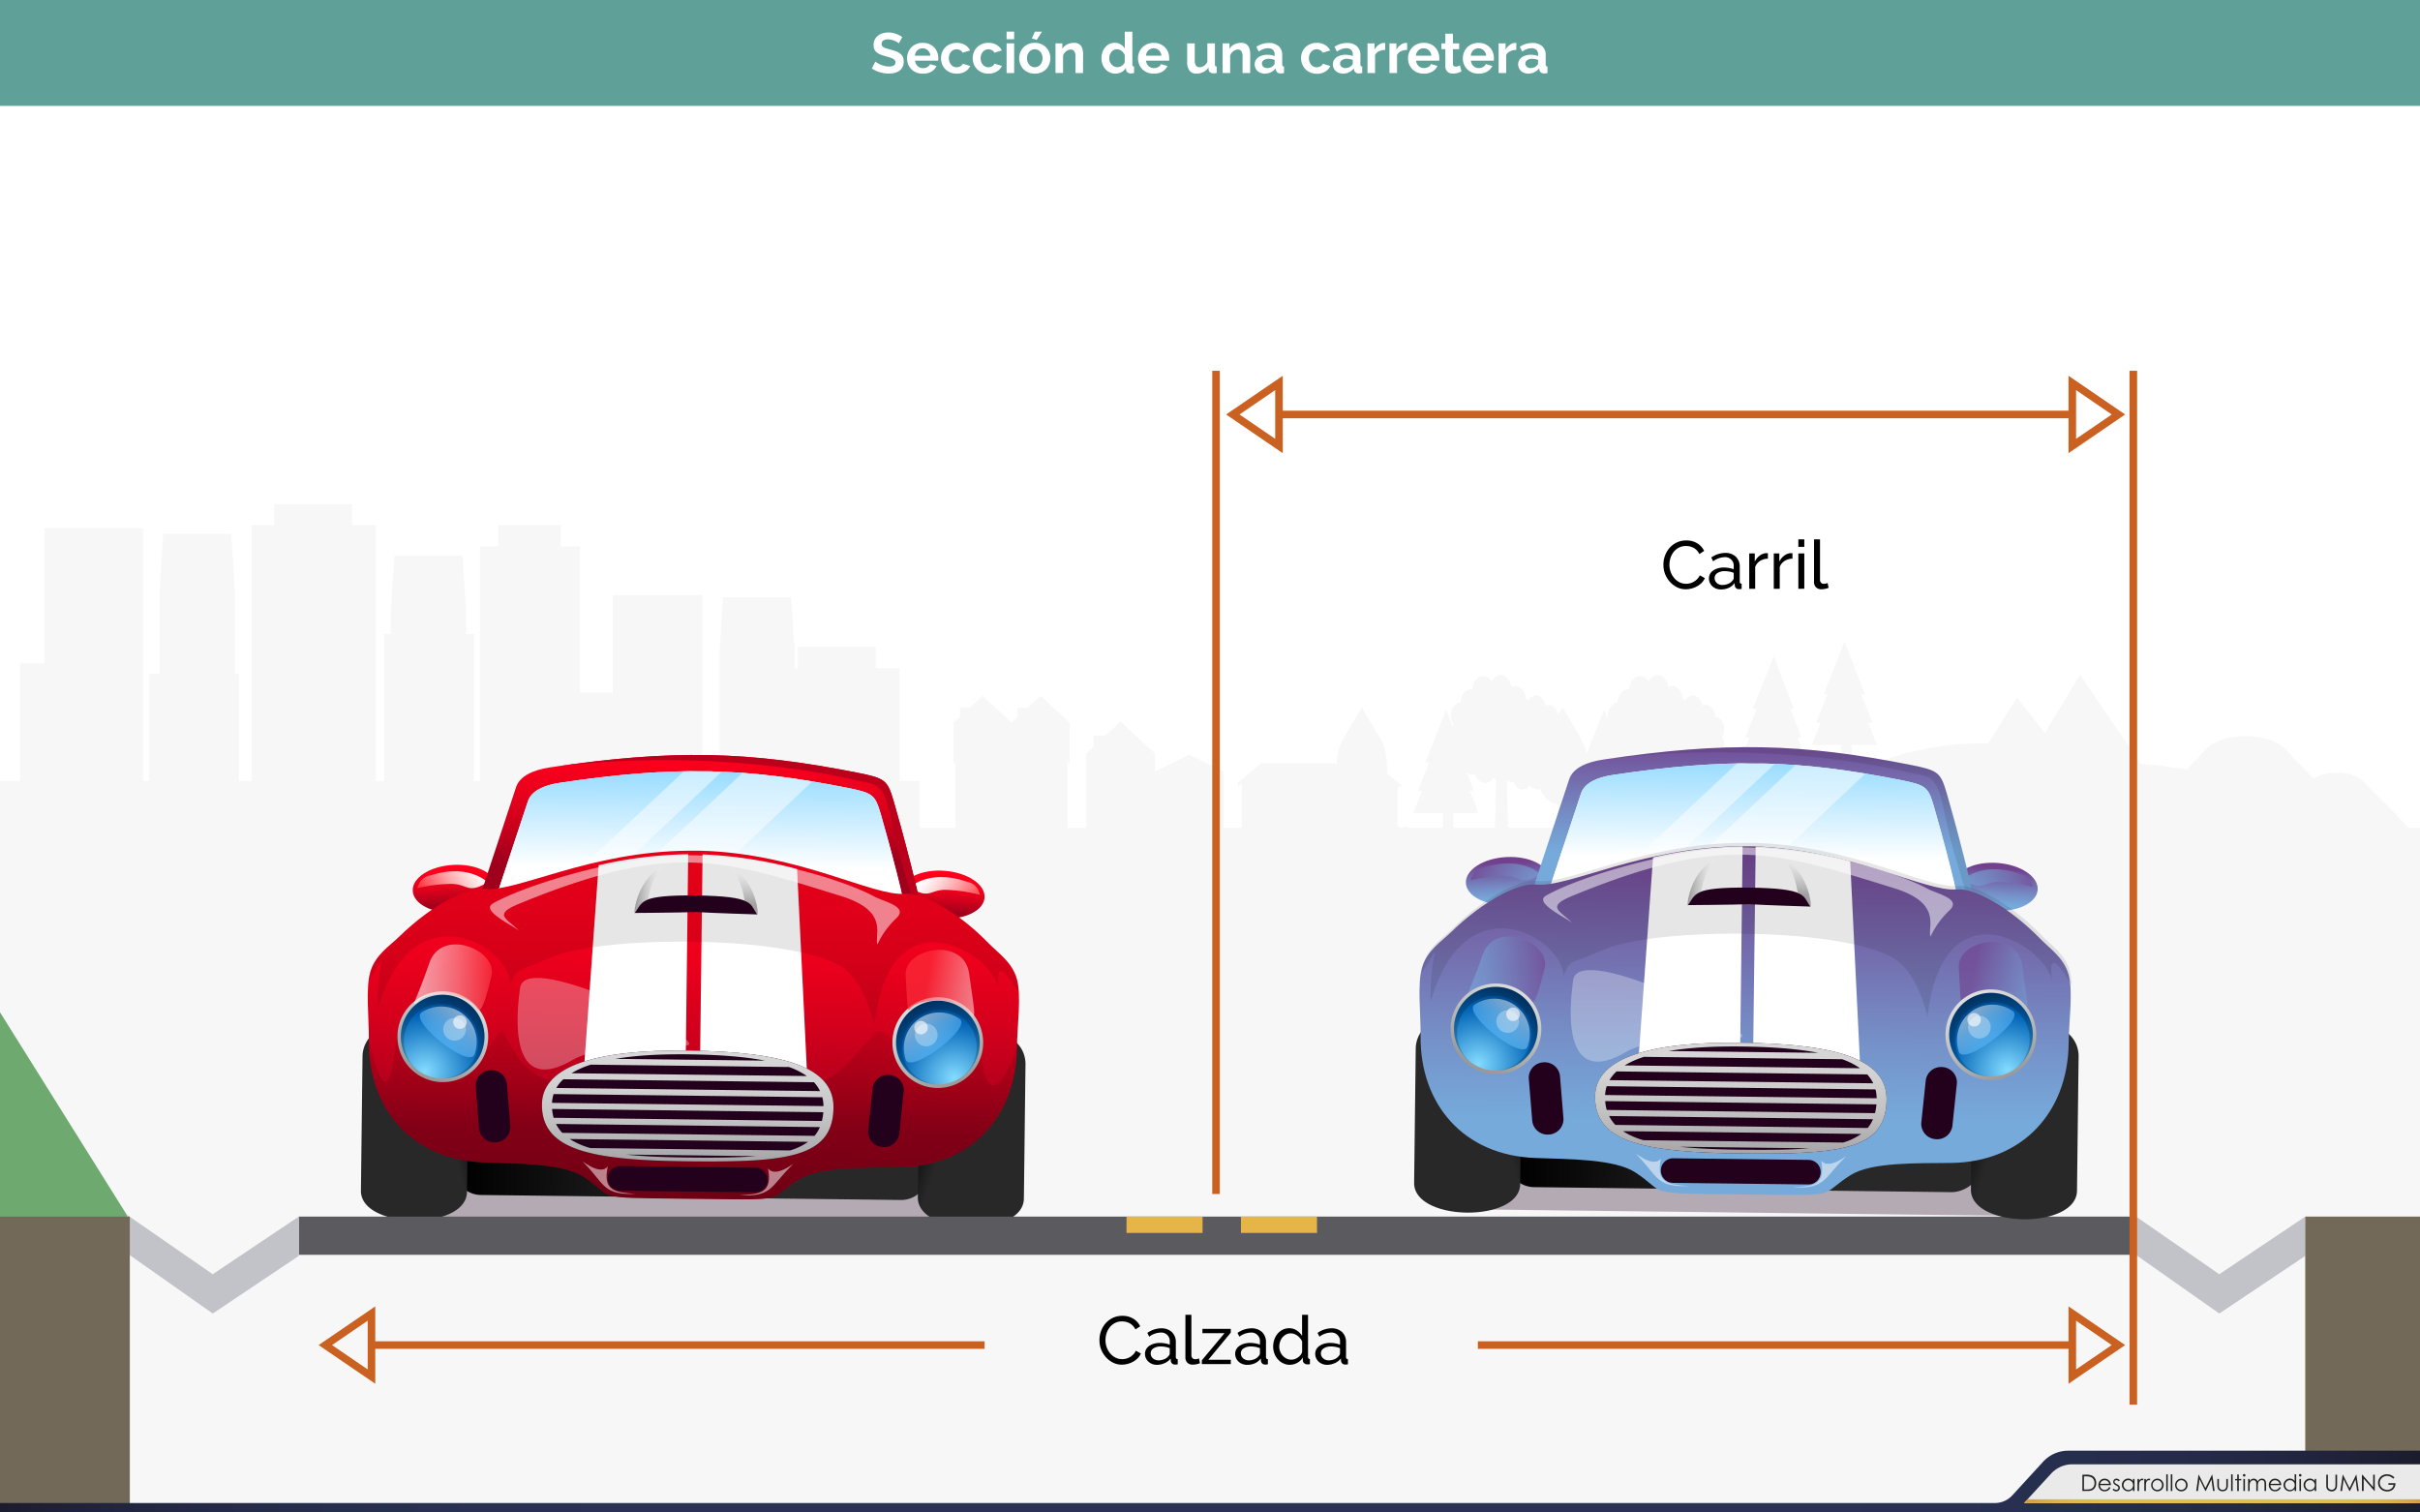 <svg id="Capa_1" data-name="Capa 1" xmlns="http://www.w3.org/2000/svg" xmlns:xlink="http://www.w3.org/1999/xlink" viewBox="0 0 1280 800"><defs><linearGradient id="linear-gradient" x1="-293.48" y1="757.36" x2="-293.48" y2="737.91" gradientTransform="translate(847.55 -250.72) rotate(4.31)" gradientUnits="userSpaceOnUse"><stop offset="0" stop-color="#9f001c"/><stop offset="0.12" stop-color="#b2001c"/><stop offset="0.37" stop-color="#d4001c"/><stop offset="0.6" stop-color="#ec001c"/><stop offset="0.82" stop-color="#fa001c"/><stop offset="1" stop-color="#ff001c"/></linearGradient><linearGradient id="linear-gradient-2" x1="10.99" y1="1093.13" x2="43.26" y2="1093.13" gradientTransform="matrix(0.81, 0.59, -0.59, 0.81, 1123.99, -427.91)" gradientUnits="userSpaceOnUse"><stop offset="0.01" stop-color="#fff"/><stop offset="0.11" stop-color="#fff4f4"/><stop offset="0.29" stop-color="#ffd5d7"/><stop offset="0.54" stop-color="#ffa4a8"/><stop offset="0.83" stop-color="#ff6068"/><stop offset="1" stop-color="#ff353f"/></linearGradient><linearGradient id="linear-gradient-3" x1="1012.62" y1="674.34" x2="1012.62" y2="654.89" gradientTransform="matrix(-1, 0.05, 0.05, 1, 1217.7, -245.99)" xlink:href="#linear-gradient"/><linearGradient id="linear-gradient-4" x1="1075.8" y1="333.82" x2="1108.07" y2="333.82" gradientTransform="matrix(-0.82, 0.57, 0.57, 0.82, 944.55, -430.22)" xlink:href="#linear-gradient-2"/><linearGradient id="linear-gradient-5" x1="241.9" y1="616.24" x2="492.18" y2="616.24" gradientTransform="matrix(1, 0.01, -0.01, 1, 5.98, -7.02)" gradientUnits="userSpaceOnUse"><stop offset="0.01"/><stop offset="0.5" stop-color="#282828"/></linearGradient><linearGradient id="linear-gradient-6" x1="368.75" y1="455.15" x2="368.75" y2="391.92" gradientTransform="matrix(1, 0, 0, 1, 0, 0)" xlink:href="#linear-gradient"/><linearGradient id="linear-gradient-7" x1="368.79" y1="462.5" x2="368.79" y2="403.68" gradientTransform="matrix(1, 0.01, -0.01, 1, 5.98, -7.02)" gradientUnits="userSpaceOnUse"><stop offset="0" stop-color="#fff"/><stop offset="0.99" stop-color="#8ad7ff"/></linearGradient><linearGradient id="linear-gradient-8" x1="253.95" y1="587.49" x2="213.42" y2="600.08" xlink:href="#linear-gradient-5"/><linearGradient id="linear-gradient-9" x1="1731.87" y1="586.69" x2="1691.35" y2="599.28" gradientTransform="matrix(-1, -0.01, -0.01, 1, 2219.39, 20.14)" xlink:href="#linear-gradient-5"/><linearGradient id="linear-gradient-10" x1="367.12" y1="599.07" x2="367.12" y2="452.63" gradientTransform="matrix(1, 0.01, -0.01, 1, 5.98, -7.02)" xlink:href="#linear-gradient"/><linearGradient id="linear-gradient-11" x1="367.11" y1="636.74" x2="367.11" y2="496.48" gradientTransform="matrix(1, 0.01, -0.01, 1, 5.98, -7.02)" gradientUnits="userSpaceOnUse"><stop offset="0"/><stop offset="1" stop-color="#ff001c"/></linearGradient><linearGradient id="linear-gradient-12" x1="335.36" y1="473.69" x2="350.03" y2="473.69" gradientTransform="matrix(1, 0.01, -0.01, 1, 5.98, -7.02)" gradientUnits="userSpaceOnUse"><stop offset="0"/><stop offset="0.05" stop-color="#141414"/><stop offset="0.2" stop-color="#525252"/><stop offset="0.35" stop-color="#878787"/><stop offset="0.5" stop-color="#b2b2b2"/><stop offset="0.64" stop-color="#d3d3d3"/><stop offset="0.77" stop-color="#ebebeb"/><stop offset="0.9" stop-color="#fafafa"/><stop offset="1" stop-color="#fff"/></linearGradient><linearGradient id="linear-gradient-13" x1="393.3" y1="481.42" x2="393.3" y2="459.01" xlink:href="#linear-gradient-12"/><linearGradient id="New_Gradient_Swatch_3" x1="477.39" y1="329.54" x2="444.01" y2="362.93" gradientTransform="matrix(0.95, -0.3, 0.3, 0.95, -308.96, 355.41)" gradientUnits="userSpaceOnUse"><stop offset="0.01" stop-color="#dedede"/><stop offset="1" stop-color="#999"/></linearGradient><radialGradient id="radial-gradient" cx="628.31" cy="548.98" r="42.89" gradientTransform="matrix(-1, 0.02, 0.02, 1, 842.1, 5.06)" gradientUnits="userSpaceOnUse"><stop offset="0.01" stop-color="#82daff"/><stop offset="0.69" stop-color="#0063b6"/><stop offset="1" stop-color="#003a74"/></radialGradient><linearGradient id="linear-gradient-14" x1="607.67" y1="519.98" x2="622.3" y2="535.95" gradientTransform="matrix(-1, 0.02, 0.02, 1, 842.1, 5.06)" gradientUnits="userSpaceOnUse"><stop offset="0" stop-color="#fff"/><stop offset="0.29" stop-color="#c0e5ff"/><stop offset="0.63" stop-color="#7dcaff"/><stop offset="0.87" stop-color="#54b9ff"/><stop offset="1" stop-color="#44b3ff"/></linearGradient><linearGradient id="New_Gradient_Swatch_3-2" x1="1879.94" y1="784.85" x2="1846.56" y2="818.23" gradientTransform="matrix(-0.95, -0.32, -0.32, 0.95, 2518.02, 389.21)" xlink:href="#New_Gradient_Swatch_3"/><radialGradient id="radial-gradient-2" cx="-845.48" cy="597.46" r="42.89" gradientTransform="translate(1375.73 10.59) rotate(2.53)" xlink:href="#radial-gradient"/><linearGradient id="linear-gradient-15" x1="-866.12" y1="568.47" x2="-851.49" y2="584.43" gradientTransform="translate(1375.73 10.59) rotate(2.53)" xlink:href="#linear-gradient-14"/><linearGradient id="linear-gradient-16" x1="363.75" y1="614.33" x2="363.75" y2="557.61" gradientUnits="userSpaceOnUse"><stop offset="0" stop-color="#a5a5a7"/><stop offset="0.08" stop-color="#acacae"/><stop offset="0.42" stop-color="#c4c4c5"/><stop offset="0.73" stop-color="#d2d2d3"/><stop offset="1" stop-color="#d7d7d8"/></linearGradient><linearGradient id="linear-gradient-17" x1="219.49" y1="520.94" x2="260.45" y2="520.94" gradientTransform="matrix(1, 0.01, -0.01, 1, 5.98, -7.02)" xlink:href="#linear-gradient-2"/><linearGradient id="linear-gradient-18" x1="1727.89" y1="640.4" x2="1767.47" y2="640.4" gradientTransform="matrix(-0.98, -0.17, -0.17, 0.98, 2330.83, 194.79)" xlink:href="#linear-gradient-2"/><linearGradient id="Degradado_sin_nombre_9" x1="261.59" y1="711.4" x2="261.59" y2="691.95" gradientTransform="translate(847.55 -250.72) rotate(4.31)" gradientUnits="userSpaceOnUse"><stop offset="0" stop-color="#76aadb"/><stop offset="0.27" stop-color="#7592c9"/><stop offset="0.84" stop-color="#73539b"/><stop offset="1" stop-color="#72408d"/></linearGradient><linearGradient id="Degradado_sin_nombre_13" x1="458.13" y1="760.91" x2="490.4" y2="760.91" gradientTransform="matrix(0.81, 0.59, -0.59, 0.81, 1123.99, -427.91)" gradientUnits="userSpaceOnUse"><stop offset="0.01" stop-color="#76aadb"/><stop offset="0.18" stop-color="#769fd3"/><stop offset="0.48" stop-color="#7480bc"/><stop offset="0.89" stop-color="#734f98"/><stop offset="1" stop-color="#72408d"/></linearGradient><linearGradient id="Degradado_sin_nombre_9-2" x1="456.18" y1="698.77" x2="456.18" y2="679.32" gradientTransform="matrix(-1, 0.05, 0.05, 1, 1217.7, -245.99)" xlink:href="#Degradado_sin_nombre_9"/><linearGradient id="Degradado_sin_nombre_13-2" x1="616.1" y1="648.44" x2="648.37" y2="648.44" gradientTransform="matrix(-0.82, 0.57, 0.57, 0.82, 944.55, -430.22)" xlink:href="#Degradado_sin_nombre_13"/><linearGradient id="linear-gradient-19" x1="924.07" y1="625.97" x2="924.07" y2="485.71" xlink:href="#linear-gradient-11"/><linearGradient id="linear-gradient-20" x1="798.85" y1="605.47" x2="1049.14" y2="605.47" xlink:href="#linear-gradient-5"/><linearGradient id="Degradado_sin_nombre_9-3" x1="925.78" y1="451" x2="925.78" y2="387.78" gradientTransform="matrix(1, 0, 0, 1, 0, 0)" xlink:href="#Degradado_sin_nombre_9"/><linearGradient id="linear-gradient-21" x1="925.74" y1="451.73" x2="925.74" y2="392.91" xlink:href="#linear-gradient-7"/><linearGradient id="linear-gradient-22" x1="810.9" y1="576.72" x2="770.38" y2="589.31" xlink:href="#linear-gradient-5"/><linearGradient id="linear-gradient-23" x1="1174.92" y1="575.91" x2="1134.4" y2="588.5" gradientTransform="matrix(-1, -0.01, -0.01, 1, 2219.39, 20.14)" xlink:href="#linear-gradient-5"/><linearGradient id="Degradado_sin_nombre_9-4" x1="923.35" y1="590.12" x2="923.35" y2="443.67" gradientTransform="matrix(1, 0.01, -0.01, 1, 5.98, -7.02)" xlink:href="#Degradado_sin_nombre_9"/><linearGradient id="Degradado_sin_nombre_13-3" x1="776.44" y1="510.16" x2="817.4" y2="510.16" gradientTransform="matrix(1, 0.01, -0.01, 1, 5.98, -7.02)" xlink:href="#Degradado_sin_nombre_13"/><linearGradient id="Degradado_sin_nombre_13-4" x1="1180.16" y1="538.95" x2="1219.74" y2="538.95" gradientTransform="matrix(-0.98, -0.17, -0.17, 0.98, 2330.83, 194.79)" xlink:href="#Degradado_sin_nombre_13"/><linearGradient id="linear-gradient-24" x1="892.31" y1="462.92" x2="906.98" y2="462.92" xlink:href="#linear-gradient-12"/><linearGradient id="linear-gradient-25" x1="950.26" y1="470.65" x2="950.26" y2="448.24" xlink:href="#linear-gradient-12"/><linearGradient id="New_Gradient_Swatch_3-3" x1="1010.47" y1="491.26" x2="977.09" y2="524.65" xlink:href="#New_Gradient_Swatch_3"/><radialGradient id="radial-gradient-3" cx="71.32" cy="556.2" r="42.89" xlink:href="#radial-gradient"/><linearGradient id="linear-gradient-26" x1="50.68" y1="527.2" x2="65.31" y2="543.17" xlink:href="#linear-gradient-14"/><linearGradient id="New_Gradient_Swatch_3-4" x1="1353.51" y1="602.59" x2="1320.13" y2="635.97" gradientTransform="matrix(-0.95, -0.32, -0.32, 0.95, 2518.02, 389.21)" xlink:href="#New_Gradient_Swatch_3"/><radialGradient id="radial-gradient-4" cx="-289.17" cy="568.69" r="42.89" gradientTransform="translate(1375.73 10.59) rotate(2.53)" xlink:href="#radial-gradient"/><linearGradient id="linear-gradient-27" x1="-309.81" y1="539.7" x2="-295.18" y2="555.67" gradientTransform="translate(1375.73 10.59) rotate(2.53)" xlink:href="#linear-gradient-14"/><linearGradient id="linear-gradient-28" x1="920.77" y1="610.19" x2="920.77" y2="553.46" xlink:href="#linear-gradient-16"/><linearGradient id="Degradado_sin_nombre_3" y1="783.67" x2="1280.05" y2="783.67" gradientUnits="userSpaceOnUse"><stop offset="0" stop-color="#1b1c2d"/><stop offset="0.02" stop-color="#1e2035"/><stop offset="0.05" stop-color="#21253e"/><stop offset="0.09" stop-color="#252a48"/><stop offset="0.14" stop-color="#262e4d"/><stop offset="0.2" stop-color="#293052"/><stop offset="0.28" stop-color="#2a3155"/><stop offset="0.51" stop-color="#2a3155"/><stop offset="0.73" stop-color="#2a3155"/><stop offset="0.81" stop-color="#293052"/><stop offset="0.86" stop-color="#262e4d"/><stop offset="0.91" stop-color="#252a48"/><stop offset="0.95" stop-color="#21253e"/><stop offset="0.98" stop-color="#1e2035"/><stop offset="1" stop-color="#1b1c2d"/></linearGradient><linearGradient id="Degradado_sin_nombre_2" x1="1070.54" y1="794.02" x2="1280" y2="794.02" gradientUnits="userSpaceOnUse"><stop offset="0" stop-color="#de9b3a"/><stop offset="0.03" stop-color="#e1a33b"/><stop offset="0.08" stop-color="#e6b13d"/><stop offset="0.15" stop-color="#e9b93e"/><stop offset="0.24" stop-color="#ebbe3f"/><stop offset="0.51" stop-color="#ebbe3f"/><stop offset="0.77" stop-color="#ebbe3f"/><stop offset="0.86" stop-color="#e9b93e"/><stop offset="0.92" stop-color="#e6b13d"/><stop offset="0.98" stop-color="#e1a33b"/><stop offset="1" stop-color="#de9b3a"/></linearGradient></defs><title>p3</title><rect width="1280" height="800" fill="#fff"/><path d="M1274.17,437.88l-24.27-24.73c-5.38-5.48-19.53-5.87-26.2-1.19l-15-15.73c-8.77-9.18-33-9.18-41.78,0l-10.36,10.84a239,239,0,0,0-24.16-3L1109.82,371h0l-9.63-14.12-8.36,13.87h0l-10.27,17-14.67-18.91-15.31,24.45c-.88,0-1.75-.06-2.63-.06a156.69,156.69,0,0,0-67.9,15.13l-1.33-.37-.36-14h13.36l-4.53-11.72h2.17l-5.83-15.08h1.84l-10.73-27.75-11,27.75h2l-6,15.08h2.28l-4.64,11.72H974l-.23,12.63a90.73,90.73,0,0,0-31.81-.54l-.11-4.4h13.37L950.7,390h2.17L947,375h1.84L938.15,347.2l-11,27.75h2l-6,15.08h2.29l-4.64,11.72h15.73l-.1,5.44c-20,4.39-38,15.27-52.24,30.68h-3.52l-.77-24.33a5,5,0,0,0,.55-.38,4,4,0,0,0,2.14.65,3.85,3.85,0,0,0,1.07-.16c.75,2.31,2.51,3.93,4.57,3.93a4.34,4.34,0,0,1,8,0c2.19,0,4-1.85,4.69-4.4a3.82,3.82,0,0,0,1,.12c2.74,0,5-2.86,5-6.4,0-.1,0-.18,0-.28,2.23-.62,3.91-3.19,3.91-6.26a8,8,0,0,0-.32-2.21,7.39,7.39,0,0,0,1.49-4.57,7.55,7.55,0,0,0-1.13-4,7.54,7.54,0,0,0,1.13-4c0-3.5-2.17-6.33-4.87-6.4,0-3.48-2.24-6.3-5-6.3a4,4,0,0,0-1.73.42c-.36-3.08-2.4-5.45-4.88-5.45a4.67,4.67,0,0,0-3.93,2.54,4.46,4.46,0,0,0-.78-.22,5.37,5.37,0,0,0-.73-.76c-.31-3.67-2.69-6.54-5.62-6.54a4.55,4.55,0,0,0-2,.48c-.41-3.53-2.75-6.25-5.6-6.25a5.57,5.57,0,0,0-4.84,3.53,5.38,5.38,0,0,0-4.53-3c-3,0-5.51,3.1-5.66,7a4.13,4.13,0,0,0-.58-.08c-3,0-5.5,3.1-5.66,7-2.89.35-5.16,3.46-5.16,7.28a8.63,8.63,0,0,0,1.38,4.76l-.14.21-3.23-8.36-9.24,23.33c-1.38-7.15-5.16-11.34-12.73-24.62h0c-.88,1.55-1.7,2.93-2.48,4.25-.32-3.13-2.38-5.56-4.89-5.56a4,4,0,0,0-1.73.42c-.36-3.08-2.4-5.45-4.88-5.45a4.67,4.67,0,0,0-3.92,2.54,4.48,4.48,0,0,0-.78-.21,5.38,5.38,0,0,0-.74-.76c-.31-3.67-2.69-6.54-5.62-6.54a4.55,4.55,0,0,0-2,.48c-.41-3.53-2.75-6.25-5.6-6.25a5.57,5.57,0,0,0-4.84,3.53,5.38,5.38,0,0,0-4.53-3c-3,0-5.51,3.1-5.66,7a4.1,4.1,0,0,0-.58-.08c-3,0-5.51,3.1-5.66,7-2.89.35-5.16,3.46-5.16,7.28a8.63,8.63,0,0,0,1.38,4.76,7.44,7.44,0,0,0-.44.71l-3.42-8.85-11,27.75h2l-6,15.08h2.29L747.51,430h15.73l-.14,7.88H745.65a3.77,3.77,0,0,0-2.15-.66,3.73,3.73,0,0,0-2.13.66h-.31a3.84,3.84,0,0,0-1.83-.47h0V416h2.61l-8.24-6.92c0-.72.06-1.46.06-2.23,0-13.48-3.4-15.19-13.37-32.69h0c-9.14,16-12.75,18.84-13.29,29.57H667L654.85,414v2l1.9-1.6v23.48H647.2V408.07l-18.13-8.91h0l-18.15,8.92v12.58h-.07V398.55l-18.13-16.94h0l-8,7.49h-6.26v5.85l-3.86,3.61v39.33h-10v-35l1.17,1.09V382.33L550.34,368h0l-6.81,6.36h-5.31v5l-3.15,2.94L519.8,368h0L513,374.3h-5.31v5l-3.28,3.06v21.62l.91-.85v34.78H486.36V413.13H475.83V353.37H463.26V342.14H422.08v11.23h-1.78v-8.73h-.05l-1.83-28.75h-36l-1.83,28.75h-.05v68.49h-9V314.82H324.1v51.61H306.79V289H296.66V277.79H263.44V289h-9.57V413.13h-3.2V335.35h-4.16V322.68h-.05l-1.83-28.75h-36l-1.83,28.75h-.05v12.66h-3.53v77.79h-4.45V277.82H186.21V266.6H145v11.23H133.15V413.13H126.4V356.49h-2.22V311.06h-.05l-1.83-28.75h-36l-1.83,28.75h-.05v45.42H78.95v56.65H75.56V279.38h-52v71.51h-13v62.24H0V800H1280V437.88ZM796.9,413.55a5.22,5.22,0,0,0,.55-.39,4,4,0,0,0,2.14.65,3.84,3.84,0,0,0,1.07-.16c.75,2.31,2.51,3.93,4.57,3.93a4.71,4.71,0,0,0,4-2.63,4.71,4.71,0,0,0,4,2.63,3.9,3.9,0,0,0,1.48-.32,13.84,13.84,0,0,0,9.54,8.57l-.63,12H797.67Zm31.41,12.37a15.9,15.9,0,0,0,5.37-2.6L831,430h15.73l-.14,7.88H828.83ZM852.09,430h13.36l-4.53-11.72h2.17L859.51,409a4.66,4.66,0,0,0,2.55.81,4.42,4.42,0,0,0,1.22-.18c.86,2.65,2.88,4.51,5.24,4.51a5.4,5.4,0,0,0,4.57-3,6.79,6.79,0,0,0,1.23,1.58l-.65,25.16H852.3Zm-83.52,0h13.36l-4.53-11.72h2.17l-3.78-9.79a4.82,4.82,0,0,0,3.24,1.33,4.44,4.44,0,0,0,1.23-.18c.86,2.65,2.88,4.51,5.24,4.51a5.4,5.4,0,0,0,4.57-3,6.84,6.84,0,0,0,1.23,1.58l-.65,25.16H768.78Z" fill="#f7f7f8"/><path d="M538.13,629.47a18.51,18.51,0,0,1-18.74,18.29l-296.17-3.54a18.51,18.51,0,0,1-18.29-18.73h0a18.51,18.51,0,0,1,18.73-18.29l296.17,3.54a18.51,18.51,0,0,1,18.29,18.73Z" fill="#23001c" opacity="0.31"/><path d="M371.63,407.77a53.63,53.63,0,1,0,52.46,54.77A53.62,53.62,0,0,0,371.63,407.77Zm-2,94.34a40.73,40.73,0,1,1,41.6-39.84A40.73,40.73,0,0,1,369.59,502.11Z" fill="#5b1b00"/><path d="M520.75,474.82c-.52,7-10.82,11.87-23,11s-21.63-7.32-21.12-14.29,10.83-11.86,23-10.93S521.28,467.87,520.75,474.82Z" fill="url(#linear-gradient)"/><path d="M481.24,469.37s10.28-10,30.44-2.9c0,0,5.16.47,6.66,6.85a82.82,82.82,0,0,0-17.45-2.64C491.56,470.33,492.06,476.11,481.24,469.37Z" fill="url(#linear-gradient-2)"/><path d="M218.31,471.21c.35,7,10.53,12.13,22.73,11.51s21.79-6.8,21.46-13.77S252,456.82,239.75,457.47,217.94,464.24,218.31,471.21Z" fill="url(#linear-gradient-3)"/><path d="M257.94,466.7s-10-10.21-30.36-3.63c0,0-5.17.35-6.82,6.69a82.65,82.65,0,0,1,17.51-2.23C247.6,467.41,247,473.18,257.94,466.7Z" fill="url(#linear-gradient-4)"/><path d="M490.71,620.91a14,14,0,0,1-14.13,13.8l-222.33-2.65a14,14,0,0,1-13.8-14.14l.14-11.8a14,14,0,0,1,14.13-13.79L477.06,595a14,14,0,0,1,13.8,14.13Z" fill="url(#linear-gradient-5)"/><path d="M491,499.75c-3.25-22-14.87-64.29-18.24-75.73s-4.32-12.38-19.8-15.43c-56.85-11.19-97.07-12.42-162.07-2.68-8.71,1.3-15.95,4.46-17.93,10.46-6.66,20.17-22.74,68.55-26.39,80.78C238.44,524.37,497.9,546.51,491,499.75Zm-236.44-.7c3.41-11.43,18.43-56.38,24.66-75.22,1.85-5.61,8.61-8.56,16.75-9.78,60.74-9.11,98.32-8,151.45,2.5,14.47,2.85,15.36,3.73,18.51,14.42s14,50,17,70.51C489.42,545.18,247,524.48,254.55,499.06Z" fill="url(#linear-gradient-6)"/><path d="M491,499.75c-3.25-22-14.87-64.29-18.24-75.73s-4.32-12.38-19.8-15.43c-56.85-11.19-97.07-12.42-162.07-2.68,73.9-9.55,137.12.9,161.64,6.78,11.44,2.74,14.65-.45,19.47,23.71C476.92,461,491.23,501.43,491,499.75Z" fill="#bb001c"/><path d="M279.21,423.83C273,442.68,258,487.63,254.55,499.06,247,524.48,489.42,545.18,483,501.49c-3-20.51-13.9-59.82-17-70.51s-4-11.57-18.51-14.42c-53.12-10.46-90.71-11.61-151.45-2.5C287.82,415.28,281.06,418.22,279.21,423.83Z" fill="url(#linear-gradient-7)"/><path d="M361.66,408,257.81,505.47c2.93,2.24,7.64,4.39,13.73,6.41L381.73,408.19C375.11,407.92,368.46,407.84,361.66,408Z" fill="#fff" opacity="0.49"/><path d="M392.68,408.83,280.47,514.49a321.39,321.39,0,0,0,34.72,6.7L429.64,413.34C416.81,411.22,404.7,409.71,392.68,408.83Z" fill="#fff" opacity="0.49"/><path d="M247,630.44c-.25,20.56-56.34,19.89-56.1-.67l.85-71a15.78,15.78,0,0,1,16-15.6l24.55.29a15.78,15.78,0,0,1,15.59,16Z" fill="url(#linear-gradient-8)"/><path d="M485.46,633.29c-.25,20.56,55.85,21.24,56.1.67l.85-71a15.78,15.78,0,0,0-15.58-16l-24.54-.29a15.78,15.78,0,0,0-16,15.6Z" fill="url(#linear-gradient-9)"/><path d="M537.82,517.73c-2.53-8.8-9.63-13.42-14.68-18.58-17.33-17.75-35.67-27.18-44.4-26.4-17.12,1.55-55.41-21.26-108-22.77-.85,0-1.74,0-2.63,0h-.88c-.89,0-1.78,0-2.63,0-52.61.25-91.44,22.14-108.51,20.18-8.71-1-27.27,8-45,25.33-5.17,5-12.39,9.49-15.12,18.23s-.74,25-.87,36.37c-.44,36.37,22.86,63.36,60.59,64.73,18,.65,42.08.5,53,7.64,14.54,9.56,6.88,11,34.93,11.37l43.83.53c28,.34,20.42-1.33,35.19-10.54,11-6.88,35.14-6.16,53.12-6.38,37.75-.47,61.69-26.89,62.12-63.26C538,542.71,540.35,526.52,537.82,517.73Z" fill="url(#linear-gradient-10)"/><path d="M364,451.82a220.54,220.54,0,0,0-47.37,5.84l-9.1,126.23,54.88.66Z" fill="#fff"/><path d="M421.6,459.67a224.15,224.15,0,0,0-50-7.75L370,584.65l57.72.69Z" fill="#fff"/><path d="M495.37,571.12c-17.15-.21-24.7-33.71-33.51-23.88-13.19,14.72-21,27-34.49,24.58-42.22,11.33-85.56,6.87-130.18-.24-10.11,1.83-22.42-6.91-30-24-4.7-10.68-8.17,23.89-34.54,20.43-11.07-1.46-20.84-14.59-22.66-22.25-2.23,26.72-6.22,41-14.93,4.28-.44,36.37,22.86,63.36,60.59,64.73,18,.65,42.08.5,53,7.64,14.54,9.56,6.88,11,34.93,11.37l43.83.53c28,.34,20.42-1.33,35.19-10.54,11-6.88,35.14-6.16,53.12-6.38,37.75-.47,61.69-26.89,62.12-63.26-8.14,23.15-16.83,30.69-19.64-1.7C518.18,552.42,514.47,571.35,495.37,571.12Z" opacity="0.3" fill="url(#linear-gradient-11)"/><path d="M523.14,499.15c-17.33-17.75-35.67-27.18-44.4-26.4-17.12,1.55-55.41-21.26-108-22.77-.85,0-1.74,0-2.63,0h-.88c-.89,0-1.78,0-2.63,0-52.61.25-91.44,22.14-108.51,20.18-8.71-1-27.27,8-45,25.33-5.17,5-12.39,9.49-15.12,18.23a27.24,27.24,0,0,0-.9,4.84c12-18.29,4.06-12.26,4.6,15.81,17.68-63.77,68.93-35.19,70.3-14.07,4.05-9.15,1.81-5.23,21.2-13.77,26.52-11.68,124.37-12.27,153.37,4.46,8.27,4.77,14.27,16.53,18,31,8.36-74.69,67.7-34.5,65.94-16.31.06-5.26-4.09-24.31,10.26-.48a36.2,36.2,0,0,0-1-7.45C535.29,508.93,528.19,504.31,523.14,499.15Z" opacity="0.1"/><path d="M368.27,473.63c-31-.29-28.14,3.66-32.55,9.26,0,0,24.11-.15,32.44-.49,8.32.54,32.42,1.27,32.42,1.27C396.32,478,399.31,474.08,368.27,473.63Z" fill="#23001c"/><path d="M350.49,458.24c-14.9,7.8-15.5,27.47-14.76,24.64,2.6-2.73,2.42-4.16,7-7.23C344.44,465.64,348.59,460.44,350.49,458.24Z" opacity="0.3" fill="url(#linear-gradient-12)"/><path d="M386.43,458.44c14.71,8.15,14.84,27.83,14.17,25-2.53-2.79-2.33-4.21-6.8-7.39C392.29,466,388.27,460.68,386.43,458.44Z" opacity="0.3" fill="url(#linear-gradient-13)"/><path d="M260.76,477.84c-6.41,3.67,8.42,10.59,13.68,14.33-6.68-6.52-13.76-8.45.17-14.17,80.44-33,107-23.61,170.12-4.09,25.6,7.92,17.73,20.29,19.34,25.68a45.15,45.15,0,0,1,9.83-13.73c7.06-6.31-6.19-8.8-11.58-11.72-14.21-7.7-53.74-20.87-95.6-21.76C332.26,451.63,278.85,467.48,260.76,477.84Z" fill="#fff" opacity="0.51"/><path d="M406,624.22a6.5,6.5,0,0,1-6.57,6.42l-71.55-.85a6.5,6.5,0,0,1-6.42-6.58h0a6.5,6.5,0,0,1,6.58-6.42l71.55.85a6.5,6.5,0,0,1,6.42,6.58Z" fill="#23001c"/><path d="M309.65,615.89c10.13,10.61,9.6,16.3,26.48,15.59-10.47-.81-17.54-1.35-14.64-14.54C316.63,623,304.41,610.4,309.65,615.89Z" fill="#fff" opacity="0.51"/><path d="M418.07,617.18c-10.38,10.36-10,16.07-26.84,15,10.49-.56,17.56-.93,15-14.18C410.93,624.16,423.45,611.82,418.07,617.18Z" fill="#fff" opacity="0.51"/><path d="M440.84,585.89c-.32,26.4-24.26,29-77.44,28.36-50.67-.61-77-5.85-76.74-30.2.24-19.59,27-29,77.44-28.36C416.35,556.31,441.08,565,440.84,585.89Z" fill="#23001c"/><path d="M269.92,595.61a8.13,8.13,0,0,1-7.6,8.62h0a8.13,8.13,0,0,1-8.9-7.28l-1.82-22.26a8.13,8.13,0,0,1,7.6-8.62h0a8.13,8.13,0,0,1,8.9,7.27Z" fill="#23001c"/><path d="M210.23,548.8a24,24,0,1,0,23.46-24.43A23.95,23.95,0,0,0,210.23,548.8Z" fill="url(#New_Gradient_Swatch_3)"/><path d="M212,548.76a22.14,22.14,0,1,0,21.68-22.58A22.14,22.14,0,0,0,212,548.76Z" fill="url(#radial-gradient)"/><path d="M223,535.51c-6.91,4.6,25.09,29.81,27.94,22.3A18.77,18.77,0,0,0,223,535.51Z" opacity="0.5" fill="url(#linear-gradient-14)"/><path d="M233.72,526.18a22.14,22.14,0,0,1,.9,44.27h-.39a19.75,19.75,0,1,0-12.63-3.91,22.13,22.13,0,0,1,12.12-40.35Z" opacity="0.2"/><path d="M234.43,544.6a6,6,0,1,0,5.91-6.15A6,6,0,0,0,234.43,544.6Z" fill="#fff" opacity="0.3"/><path d="M239.71,540.71a3.57,3.57,0,1,0,3.5-3.64A3.56,3.56,0,0,0,239.71,540.71Z" fill="#fff" opacity="0.6"/><path d="M459.2,597.87a8.13,8.13,0,0,0,7.39,8.8h0a8.13,8.13,0,0,0,9.06-7.07L478,577.39a8.13,8.13,0,0,0-7.39-8.8h0a8.13,8.13,0,0,0-9.06,7.06Z" fill="#23001c"/><path d="M520,552.5a24,24,0,1,1-22.87-25A24,24,0,0,1,520,552.5Z" fill="url(#New_Gradient_Swatch_3-2)"/><path d="M518.18,552.42A22.14,22.14,0,1,1,497,529.32,22.14,22.14,0,0,1,518.18,552.42Z" fill="url(#radial-gradient-2)"/><path d="M507.59,538.91c6.79,4.76-25.79,29.2-28.47,21.62a18.77,18.77,0,0,1,28.47-21.62Z" opacity="0.5" fill="url(#linear-gradient-15)"/><path d="M497,529.32a22.14,22.14,0,0,0-2,44.23h.4A19.75,19.75,0,1,1,508.2,570,22.13,22.13,0,0,0,497,529.32Z" opacity="0.2"/><path d="M495.9,547.73a6,6,0,1,1-5.76-6.29A6,6,0,0,1,495.9,547.73Z" fill="#fff" opacity="0.3"/><path d="M490.71,543.71A3.57,3.57,0,1,1,487.3,540,3.56,3.56,0,0,1,490.71,543.71Z" fill="#fff" opacity="0.6"/><path d="M364.1,555.69c-50.46-.61-77.2,8.77-77.44,28.36-.29,24.35,26.07,29.6,76.74,30.2,53.19.64,77.12-2,77.44-28.36C441.08,565,416.35,556.31,364.1,555.69Zm-66.7,43.5a19.11,19.11,0,0,1-3.32-4.7l139.58,1.67a18.62,18.62,0,0,1-2.82,4.63Zm130,4.77a31.12,31.12,0,0,1-9.56,4.55l-105.61-1.26a40.57,40.57,0,0,1-10.88-4.79ZM292.83,591.24a23,23,0,0,1-.82-4.68l143.46,1.72a28.84,28.84,0,0,1-.75,4.65Zm-.86-7.9a17.63,17.63,0,0,1,.85-4.66l142.13,1.7a20.22,20.22,0,0,1,.61,4.67ZM298,570.85l132.53,1.58a18.74,18.74,0,0,1,3.21,4.7l-139.51-1.67A19.65,19.65,0,0,1,298,570.85Zm4.27-3.18a47.37,47.37,0,0,1,10.23-4.54l104.82,1.25a39.67,39.67,0,0,1,9.44,4.77ZM404.75,561l-79.23-.95q15.74-2.65,38.55-2.38C380.54,557.88,394.06,558.94,404.75,561Zm-73.45,49.69,68.63.82c-9.94.81-22.07.9-36.52.73C351.18,612.11,340.47,611.67,331.31,610.71Z" fill="url(#linear-gradient-16)"/><path d="M227.14,509.25c-7.7,22.42-11.18,24.89-4.59,19.34,6.29-5.29,23.08-2.71,28.62,3.21,2.3,2.46,3.05,7.66,8.78-15.41C263.44,502.34,233.61,490.41,227.14,509.25Z" opacity="0.6" fill="url(#linear-gradient-17)"/><path d="M512.58,514.9c3.38,23.46,4.2,26.34-1.24,19.66-5.19-6.37-22.17-7-28.72-2.19-2.72,2-2.29,7.16-3.61-16.57C478.2,501.35,509.74,495.19,512.58,514.9Z" opacity="0.6" fill="url(#linear-gradient-18)"/><path d="M275.09,522.46c-3.83,26.65-.91,54.92,27.64,38.26,14.15-8.26,42.23-7.93,59.79-7.72S278.2,500.9,275.09,522.46Z" fill="#fff" opacity="0.3"/><rect x="158.02" y="643.5" width="970.36" height="20.2" fill="#5b5b5f"/><path d="M1087.31,624.84a18.51,18.51,0,0,1-18.74,18.29l-296.17-3.54a18.51,18.51,0,0,1-18.29-18.73h0a18.51,18.51,0,0,1,18.73-18.29L1069,606.11a18.51,18.51,0,0,1,18.29,18.73Z" fill="#23001c" opacity="0.31"/><path d="M928.65,403.63a53.63,53.63,0,1,0,52.46,54.77A53.62,53.62,0,0,0,928.65,403.63Zm-2,94.34a40.73,40.73,0,1,1,41.6-39.84A40.73,40.73,0,0,1,926.62,498Z" fill="#5b1b00"/><path d="M1077.77,470.67c-.52,7-10.82,11.87-23,11s-21.63-7.32-21.12-14.29,10.83-11.86,23-10.93S1078.31,463.72,1077.77,470.67Z" fill="url(#Degradado_sin_nombre_9)"/><path d="M1038.27,465.22s10.28-10,30.44-2.9c0,0,5.16.47,6.66,6.85a82.82,82.82,0,0,0-17.45-2.64C1048.59,466.19,1049.09,472,1038.27,465.22Z" opacity="0.6" fill="url(#Degradado_sin_nombre_13)"/><path d="M775.34,467.06c.35,7,10.53,12.13,22.73,11.51s21.79-6.8,21.46-13.77S809,452.68,796.77,453.32,775,460.1,775.34,467.06Z" fill="url(#Degradado_sin_nombre_9-2)"/><path d="M815,462.55s-10-10.21-30.36-3.63c0,0-5.17.35-6.82,6.69a82.65,82.65,0,0,1,17.51-2.23C804.62,463.27,804,469,815,462.55Z" opacity="0.6" fill="url(#Degradado_sin_nombre_13-2)"/><path d="M1052.39,567c-17.15-.21-24.7-33.71-33.51-23.88-13.19,14.72-21,27-34.49,24.58-42.22,11.33-85.56,6.87-130.18-.24-10.11,1.83-22.42-6.91-30-24-4.7-10.68-8.17,23.89-34.54,20.43-11.07-1.46-20.84-14.59-22.66-22.25-2.23,26.72-6.22,41-14.93,4.28-.44,36.37,22.86,63.36,60.59,64.73,18,.65,42.08.5,53,7.64,14.54,9.56,6.88,11,34.93,11.37l43.83.53c28,.34,20.42-1.33,35.19-10.54,11-6.88,35.14-6.16,53.12-6.38,37.75-.47,61.69-26.89,62.12-63.26-8.14,23.15-16.83,30.69-19.64-1.7C1075.21,548.27,1071.49,567.2,1052.39,567Z" opacity="0.3" fill="url(#linear-gradient-19)"/><path d="M1047.74,616.77c-.09,7.72-8.1,13.9-15.81,13.8l-220.66-2.66a14,14,0,0,1-13.8-14.14l.14-11.8a14,14,0,0,1,14.13-13.79l222.33,2.66a14,14,0,0,1,13.8,14.13Z" fill="url(#linear-gradient-20)"/><path d="M1048,495.61c-3.25-22-14.87-64.29-18.24-75.73s-4.32-12.38-19.8-15.43c-56.85-11.19-97.07-12.42-162.07-2.68-8.71,1.3-15.95,4.46-17.93,10.46-6.66,20.17-22.74,68.55-26.39,80.78C795.47,520.22,1054.92,542.37,1048,495.61Zm-236.44-.7c3.41-11.43,18.43-56.38,24.66-75.22,1.85-5.61,8.61-8.56,16.75-9.78,60.74-9.11,98.32-8,151.45,2.5,14.47,2.85,15.36,3.73,18.51,14.42s14,50,17,70.51C1046.44,541,804,520.34,811.58,494.91Z" fill="url(#Degradado_sin_nombre_9-3)"/><path d="M1048,495.61c-3.25-22-14.87-64.29-18.24-75.73s-4.32-12.38-19.8-15.43c-56.85-11.19-97.07-12.42-162.07-2.68,73.9-9.55,137.12.9,161.64,6.78,11.44,2.74,14.65-.45,19.47,23.71C1033.94,456.9,1048.26,497.29,1048,495.61Z" opacity="0.1"/><path d="M836.24,419.69C830,438.53,815,483.48,811.58,494.91,804,520.34,1046.44,541,1040,497.34c-3-20.51-13.9-59.82-17-70.51s-4-11.57-18.51-14.42C951.31,402,913.72,400.8,853,409.91,844.84,411.13,838.09,414.08,836.24,419.69Z" fill="url(#linear-gradient-21)"/><path d="M918.69,403.82,814.84,501.32c2.93,2.24,7.64,4.39,13.73,6.41L938.75,404C932.14,403.78,925.48,403.7,918.69,403.82Z" fill="#fff" opacity="0.49"/><path d="M949.7,404.69,837.49,510.35a321.39,321.39,0,0,0,34.72,6.7L986.66,409.19C973.83,407.07,961.72,405.56,949.7,404.69Z" fill="#fff" opacity="0.49"/><path d="M804.07,626.3c-.25,20.56-56.34,19.89-56.1-.67l.85-71a15.78,15.78,0,0,1,16-15.6l24.55.29a15.78,15.78,0,0,1,15.59,16Z" fill="url(#linear-gradient-22)"/><path d="M1042.48,629.15c-.25,20.56,55.85,21.24,56.1.67l.85-71a15.78,15.78,0,0,0-15.58-16l-24.54-.29a15.78,15.78,0,0,0-16,15.6Z" fill="url(#linear-gradient-23)"/><path d="M1094.11,515.4c-2.53-8.8-9.63-13.42-14.68-18.58-17.33-17.75-35.67-27.18-44.4-26.4-17.12,1.55-55.41-21.26-108-22.77-.85,0-1.74,0-2.63,0h-.88c-.89,0-1.78,0-2.63,0-52.61.25-91.44,22.14-108.51,20.18-8.71-1-27.27,8-45,25.33-5.17,5-12.39,9.49-15.12,18.23s-.74,25-.87,36.37c-.44,36.37,22.86,63.36,60.59,64.73,18,.65,42.08.5,53,7.64,14.54,9.56,6.88,11,34.93,11.37l43.83.53c28,.34,20.42-1.33,35.19-10.54,11-6.88,35.14-6.16,53.12-6.38,37.75-.47,61.69-26.89,62.12-63.26C1094.24,540.38,1096.63,524.19,1094.11,515.4Z" fill="url(#Degradado_sin_nombre_9-4)"/><path d="M784.17,505.1c-7.7,22.42-11.18,24.89-4.59,19.34,6.29-5.29,23.08-2.71,28.62,3.21,2.3,2.46,3.05,7.66,8.78-15.41C820.47,498.2,790.63,486.26,784.17,505.1Z" opacity="0.6" fill="url(#Degradado_sin_nombre_13-3)"/><path d="M1069.6,510.76c3.38,23.46,4.2,26.34-1.24,19.66-5.19-6.37-22.17-7-28.72-2.19-2.72,2-2.29,7.16-3.61-16.57C1035.22,497.2,1066.76,491,1069.6,510.76Z" opacity="0.6" fill="url(#Degradado_sin_nombre_13-4)"/><path d="M921.71,447.68a220.54,220.54,0,0,0-47.37,5.84l-9.1,126.23,54.88.66Z" fill="#fff"/><path d="M978.62,455.53a224.15,224.15,0,0,0-50-7.75L927,580.5l57.72.69Z" fill="#fff"/><path d="M1080.16,495c-17.33-17.75-35.67-27.18-44.4-26.4-17.12,1.55-55.41-21.26-108-22.77-.85,0-1.74,0-2.63,0h-.88c-.89,0-1.78,0-2.63,0C869,446,830.2,467.91,813.12,465.95c-8.71-1-27.27,8-45,25.33-5.17,5-12.39,9.49-15.12,18.23a27.24,27.24,0,0,0-.9,4.84c12-18.29,4.06-12.26,4.6,15.81,17.68-63.77,68.93-35.19,70.3-14.07,4.05-9.15,1.81-5.23,21.2-13.77,26.52-11.68,124.37-12.27,153.37,4.46,8.27,4.77,14.27,16.53,18,31,8.36-74.69,67.7-34.5,65.94-16.31.06-5.26-4.09-24.31,10.26-.48a36.2,36.2,0,0,0-1-7.45C1092.32,504.79,1085.21,500.17,1080.16,495Z" opacity="0.1"/><path d="M925.3,469.48c-31-.29-28.14,3.66-32.55,9.26,0,0,24.11-.15,32.44-.49,8.32.54,32.42,1.27,32.42,1.27C953.34,473.81,956.33,469.93,925.3,469.48Z" fill="#23001c"/><path d="M907.51,454.1c-14.9,7.8-15.5,27.47-14.76,24.64,2.6-2.73,2.42-4.16,7-7.23C901.47,461.5,905.62,456.29,907.51,454.1Z" opacity="0.3" fill="url(#linear-gradient-24)"/><path d="M943.45,454.29c14.71,8.15,14.84,27.83,14.17,25-2.53-2.79-2.33-4.21-6.8-7.39C949.31,461.83,945.29,456.53,943.45,454.29Z" opacity="0.3" fill="url(#linear-gradient-25)"/><path d="M817.78,473.69c-6.41,3.67,8.42,10.59,13.68,14.33-6.68-6.52-13.76-8.45.17-14.17,80.44-33,107-23.61,170.12-4.09,25.6,7.92,17.73,20.29,19.34,25.68a45.15,45.15,0,0,1,9.83-13.73c7.06-6.31-6.19-8.8-11.58-11.72-14.21-7.7-53.74-20.87-95.6-21.76C889.28,447.49,835.87,463.34,817.78,473.69Z" fill="#fff" opacity="0.51"/><path d="M963,620.08a6.5,6.5,0,0,1-6.57,6.42l-71.55-.85a6.5,6.5,0,0,1-6.42-6.58h0a6.5,6.5,0,0,1,6.58-6.42l71.55.85a6.5,6.5,0,0,1,6.42,6.58Z" fill="#23001c"/><path d="M866.67,611.74c10.13,10.61,9.6,16.3,26.48,15.59-10.47-.81-17.54-1.35-14.64-14.54C873.66,618.89,861.43,606.26,866.67,611.74Z" fill="#fff" opacity="0.51"/><path d="M975.1,613c-10.38,10.36-10,16.07-26.84,15,10.49-.56,17.56-.93,15-14.18C968,620,980.47,607.68,975.1,613Z" fill="#fff" opacity="0.51"/><path d="M997.86,581.74c-.32,26.4-24.26,29-77.44,28.36-50.67-.61-77-5.85-76.74-30.2.24-19.59,27-29,77.44-28.36C973.37,552.16,998.11,560.89,997.86,581.74Z" fill="#23001c"/><path d="M826.94,591.46a8.13,8.13,0,0,1-7.6,8.62h0a8.13,8.13,0,0,1-8.9-7.28l-1.82-22.26a8.13,8.13,0,0,1,7.6-8.62h0a8.13,8.13,0,0,1,8.9,7.27Z" fill="#23001c"/><path d="M767.26,544.65a24,24,0,1,0,23.46-24.43A23.95,23.95,0,0,0,767.26,544.65Z" fill="url(#New_Gradient_Swatch_3-3)"/><path d="M769.07,544.61A22.14,22.14,0,1,0,790.75,522,22.14,22.14,0,0,0,769.07,544.61Z" fill="url(#radial-gradient-3)"/><path d="M780,531.37c-6.91,4.6,25.09,29.81,27.94,22.3A18.77,18.77,0,0,0,780,531.37Z" opacity="0.5" fill="url(#linear-gradient-26)"/><path d="M790.75,522a22.14,22.14,0,0,1,.9,44.27h-.39a19.75,19.75,0,1,0-12.63-3.91A22.13,22.13,0,0,1,790.75,522Z" opacity="0.2"/><path d="M791.45,540.46a6,6,0,1,0,5.91-6.15A6,6,0,0,0,791.45,540.46Z" fill="#fff" opacity="0.3"/><path d="M796.73,536.56a3.57,3.57,0,1,0,3.5-3.64A3.56,3.56,0,0,0,796.73,536.56Z" fill="#fff" opacity="0.6"/><path d="M1016.23,593.72a8.13,8.13,0,0,0,7.39,8.8h0a8.13,8.13,0,0,0,9.06-7.07l2.35-22.22a8.13,8.13,0,0,0-7.39-8.8h0a8.13,8.13,0,0,0-9.06,7.06Z" fill="#23001c"/><path d="M1077,548.35a24,24,0,1,1-22.87-25A24,24,0,0,1,1077,548.35Z" fill="url(#New_Gradient_Swatch_3-4)"/><path d="M1075.21,548.27a22.14,22.14,0,1,1-21.14-23.1A22.14,22.14,0,0,1,1075.21,548.27Z" fill="url(#radial-gradient-4)"/><path d="M1064.61,534.77c6.79,4.76-25.79,29.2-28.47,21.62a18.77,18.77,0,0,1,28.47-21.62Z" opacity="0.5" fill="url(#linear-gradient-27)"/><path d="M1054.07,525.18a22.14,22.14,0,0,0-2,44.23h.4a19.75,19.75,0,1,1,12.71-3.6,22.13,22.13,0,0,0-11.15-40.63Z" opacity="0.2"/><path d="M1052.93,543.59a6,6,0,1,1-5.76-6.29A6,6,0,0,1,1052.93,543.59Z" fill="#fff" opacity="0.3"/><path d="M1047.74,539.56a3.57,3.57,0,1,1-3.41-3.73A3.56,3.56,0,0,1,1047.74,539.56Z" fill="#fff" opacity="0.6"/><path d="M921.12,551.54c-50.46-.61-77.2,8.77-77.44,28.36-.29,24.35,26.07,29.6,76.74,30.2,53.19.64,77.12-2,77.44-28.36C998.11,560.89,973.37,552.16,921.12,551.54ZM854.42,595a19.11,19.11,0,0,1-3.32-4.7L990.68,592a18.62,18.62,0,0,1-2.82,4.63Zm130,4.77a31.12,31.12,0,0,1-9.56,4.55L869.31,603.1a40.57,40.57,0,0,1-10.88-4.79ZM849.85,587.09a23,23,0,0,1-.82-4.68l143.46,1.72a28.84,28.84,0,0,1-.75,4.65Zm-.86-7.9a17.63,17.63,0,0,1,.85-4.66L992,576.23a20.22,20.22,0,0,1,.61,4.67Zm6.07-12.48,132.53,1.58a18.74,18.74,0,0,1,3.21,4.7l-139.51-1.67A19.65,19.65,0,0,1,855.06,566.71Zm4.27-3.18A47.37,47.37,0,0,1,869.55,559l104.82,1.25a39.67,39.67,0,0,1,9.44,4.77Zm102.45-6.66-79.23-.95q15.74-2.65,38.55-2.38C937.57,553.73,951.08,554.8,961.78,556.87Zm-73.45,49.69,68.63.82c-9.94.81-22.07.9-36.52.73C908.2,608,897.49,607.52,888.33,606.56Z" fill="url(#linear-gradient-28)"/><path d="M832.12,518.31c-3.83,26.65-.91,54.92,27.64,38.26,14.15-8.26,42.23-7.93,59.79-7.72S835.22,496.75,832.12,518.31Z" fill="#fff" opacity="0.3"/><rect x="595.85" y="643.5" width="40.22" height="8.64" fill="#e6b54a"/><rect x="656.37" y="643.5" width="40.22" height="8.64" fill="#e6b54a"/><polygon points="158.01 643.51 158 643.5 112.53 673.97 67.06 642.5 68.66 663.9 112.53 694.77 158.01 664.29 158.01 643.51" fill="#c2c3c9"/><polygon points="1219.33 643.51 1219.31 643.5 1173.84 673.97 1128.37 642.5 1129.97 663.9 1173.84 694.77 1219.33 664.29 1219.33 643.51" fill="#c2c3c9"/><path d="M581.54,708.66a13.59,13.59,0,0,1,.81-4.56,12.7,12.7,0,0,1,2.36-4.08,11.89,11.89,0,0,1,3.81-2.92,11.45,11.45,0,0,1,5.12-1.11,10.69,10.69,0,0,1,5.83,1.54,9.57,9.57,0,0,1,3.61,4l-2.54,1.65a7.39,7.39,0,0,0-1.38-2,7.08,7.08,0,0,0-1.75-1.32,7.54,7.54,0,0,0-2-.72,9.35,9.35,0,0,0-2-.21,7.76,7.76,0,0,0-3.74.88,8.64,8.64,0,0,0-2.74,2.29,9.9,9.9,0,0,0-1.66,3.19,11.85,11.85,0,0,0-.55,3.56,11,11,0,0,0,.66,3.81,10.5,10.5,0,0,0,1.84,3.2,9,9,0,0,0,2.79,2.22,7.59,7.59,0,0,0,3.51.82,8.9,8.9,0,0,0,2.06-.25,7.5,7.5,0,0,0,2-.81,8.58,8.58,0,0,0,1.81-1.4,6.8,6.8,0,0,0,1.38-2l2.68,1.47a7.91,7.91,0,0,1-1.7,2.52,10.78,10.78,0,0,1-2.47,1.84,12.6,12.6,0,0,1-2.92,1.15,12.14,12.14,0,0,1-3,.39,10.16,10.16,0,0,1-4.8-1.15,12.77,12.77,0,0,1-3.78-3,13.67,13.67,0,0,1-2.47-4.19A13.53,13.53,0,0,1,581.54,708.66Z"/><path d="M611.89,721.9a6.71,6.71,0,0,1-2.47-.45,6.12,6.12,0,0,1-2-1.23,5.8,5.8,0,0,1-1.32-1.84,5.48,5.48,0,0,1-.48-2.31,4.84,4.84,0,0,1,.57-2.34,5.32,5.32,0,0,1,1.63-1.81,8.39,8.39,0,0,1,2.51-1.18,11.12,11.12,0,0,1,3.17-.43,15.59,15.59,0,0,1,2.76.25,12.73,12.73,0,0,1,2.47.68v-1.5a4.5,4.5,0,0,0-4.94-4.9,10.45,10.45,0,0,0-5.94,2.18l-1-2a12.92,12.92,0,0,1,7.27-2.43,8,8,0,0,1,5.74,2,7.32,7.32,0,0,1,2.06,5.55v7.62q0,1.11,1,1.15v2.72l-.82.11a6.28,6.28,0,0,1-.68,0,2,2,0,0,1-1.48-.55,2.28,2.28,0,0,1-.66-1.34l-.07-1.32A8.09,8.09,0,0,1,616,721,9.73,9.73,0,0,1,611.89,721.9Zm.82-2.36a7.82,7.82,0,0,0,3.13-.63,5.16,5.16,0,0,0,2.2-1.67,2,2,0,0,0,.68-1.4v-2.75a13,13,0,0,0-4.76-.9,6.76,6.76,0,0,0-3.85,1,3,3,0,0,0-1.49,2.61,3.55,3.55,0,0,0,.3,1.47,3.49,3.49,0,0,0,.86,1.18,4.1,4.1,0,0,0,1.31.79A4.5,4.5,0,0,0,612.71,719.54Z"/><path d="M627,695.42h3.15v21.29a2.28,2.28,0,0,0,.55,1.63,2,2,0,0,0,1.56.59,4.21,4.21,0,0,0,.93-.12,7.54,7.54,0,0,0,1-.3l.5,2.54a10.28,10.28,0,0,1-1.86.54,9.86,9.86,0,0,1-1.9.21,3.93,3.93,0,0,1-2.88-1,3.88,3.88,0,0,1-1.06-2.9Z"/><path d="M635.69,719.5l12-14.35H636v-2.29h15v2l-11.88,14.35H651v2.29H635.69Z"/><path d="M659.59,721.9a6.71,6.71,0,0,1-2.47-.45,6.11,6.11,0,0,1-2-1.23,5.79,5.79,0,0,1-1.32-1.84,5.48,5.48,0,0,1-.48-2.31,4.84,4.84,0,0,1,.57-2.34,5.33,5.33,0,0,1,1.63-1.81,8.39,8.39,0,0,1,2.5-1.18,11.12,11.12,0,0,1,3.17-.43,15.59,15.59,0,0,1,2.76.25,12.72,12.72,0,0,1,2.47.68v-1.5a4.5,4.5,0,0,0-4.94-4.9,10.45,10.45,0,0,0-5.94,2.18l-1-2a12.92,12.92,0,0,1,7.27-2.43,8,8,0,0,1,5.74,2,7.31,7.31,0,0,1,2.06,5.55v7.62q0,1.11,1,1.15v2.72l-.82.11a6.28,6.28,0,0,1-.68,0,2,2,0,0,1-1.48-.55,2.28,2.28,0,0,1-.66-1.34l-.07-1.32a8.08,8.08,0,0,1-3.17,2.56A9.73,9.73,0,0,1,659.59,721.9Zm.82-2.36a7.82,7.82,0,0,0,3.13-.63,5.16,5.16,0,0,0,2.2-1.67,2,2,0,0,0,.68-1.4v-2.75a13,13,0,0,0-4.76-.9,6.76,6.76,0,0,0-3.85,1,3,3,0,0,0-1.49,2.61,3.55,3.55,0,0,0,.3,1.47,3.48,3.48,0,0,0,.86,1.18,4.11,4.11,0,0,0,1.31.79A4.5,4.5,0,0,0,660.42,719.54Z"/><path d="M682.32,721.9a8.2,8.2,0,0,1-3.58-.79,8.87,8.87,0,0,1-2.83-2.11,9.74,9.74,0,0,1-1.84-3.08,10.35,10.35,0,0,1-.66-3.69,11.16,11.16,0,0,1,.63-3.74,9.74,9.74,0,0,1,1.75-3.09,8.35,8.35,0,0,1,2.68-2.09,7.61,7.61,0,0,1,3.42-.77,7.09,7.09,0,0,1,4,1.18,9.32,9.32,0,0,1,2.81,2.86V695.42h3.15v22.26q0,1.11,1,1.15v2.72l-.81.11a5.15,5.15,0,0,1-.59,0,2.36,2.36,0,0,1-1.63-.63,1.9,1.9,0,0,1-.7-1.45V718a8,8,0,0,1-6.83,3.86Zm.75-2.72a5.33,5.33,0,0,0,1.77-.32,6.94,6.94,0,0,0,1.72-.9,6.46,6.46,0,0,0,1.4-1.34,4,4,0,0,0,.77-1.63v-5.37a5.94,5.94,0,0,0-1-1.7,7.59,7.59,0,0,0-1.45-1.4,7.1,7.1,0,0,0-1.72-.93,5.15,5.15,0,0,0-1.81-.34,5.35,5.35,0,0,0-2.52.59,6.17,6.17,0,0,0-1.93,1.57,7.13,7.13,0,0,0-1.23,2.25,8.05,8.05,0,0,0-.43,2.59,7.2,7.2,0,0,0,.5,2.67,7,7,0,0,0,1.36,2.2,6.56,6.56,0,0,0,2,1.48A5.78,5.78,0,0,0,683.07,719.18Z"/><path d="M701.93,721.9a6.72,6.72,0,0,1-2.47-.45,6.12,6.12,0,0,1-2-1.23,5.81,5.81,0,0,1-1.32-1.84,5.49,5.49,0,0,1-.48-2.31,4.84,4.84,0,0,1,.57-2.34,5.31,5.31,0,0,1,1.63-1.81,8.39,8.39,0,0,1,2.51-1.18,11.11,11.11,0,0,1,3.17-.43,15.59,15.59,0,0,1,2.76.25,12.73,12.73,0,0,1,2.47.68v-1.5a4.5,4.5,0,0,0-4.94-4.9,10.45,10.45,0,0,0-5.94,2.18l-1-2a12.92,12.92,0,0,1,7.26-2.43,8,8,0,0,1,5.74,2,7.32,7.32,0,0,1,2.06,5.55v7.62q0,1.11,1,1.15v2.72l-.82.11a6.27,6.27,0,0,1-.68,0,2,2,0,0,1-1.49-.55,2.28,2.28,0,0,1-.66-1.34l-.07-1.32A8.09,8.09,0,0,1,706,721,9.74,9.74,0,0,1,701.93,721.9Zm.82-2.36a7.81,7.81,0,0,0,3.13-.63,5.16,5.16,0,0,0,2.2-1.67,2,2,0,0,0,.68-1.4v-2.75a13,13,0,0,0-4.76-.9,6.76,6.76,0,0,0-3.85,1,3,3,0,0,0-1.49,2.61,3.56,3.56,0,0,0,.3,1.47,3.49,3.49,0,0,0,.86,1.18,4.09,4.09,0,0,0,1.31.79A4.5,4.5,0,0,0,702.75,719.54Z"/><path d="M879.83,298.53a13.58,13.58,0,0,1,.81-4.56,12.7,12.7,0,0,1,2.36-4.08,11.89,11.89,0,0,1,3.81-2.92,11.45,11.45,0,0,1,5.12-1.11,10.69,10.69,0,0,1,5.83,1.54,9.57,9.57,0,0,1,3.61,4l-2.54,1.65a7.41,7.41,0,0,0-1.38-2,7.08,7.08,0,0,0-1.75-1.32,7.55,7.55,0,0,0-2-.72,9.35,9.35,0,0,0-2-.21,7.75,7.75,0,0,0-3.74.88,8.65,8.65,0,0,0-2.74,2.29,9.92,9.92,0,0,0-1.66,3.19,11.85,11.85,0,0,0-.55,3.56,11,11,0,0,0,.66,3.81,10.51,10.51,0,0,0,1.84,3.2,9,9,0,0,0,2.79,2.22,7.59,7.59,0,0,0,3.51.82,8.9,8.9,0,0,0,2.06-.25,7.5,7.5,0,0,0,2-.81,8.59,8.59,0,0,0,1.81-1.4,6.79,6.79,0,0,0,1.38-2l2.68,1.47a7.91,7.91,0,0,1-1.7,2.52,10.76,10.76,0,0,1-2.47,1.84,12.61,12.61,0,0,1-2.92,1.15,12.14,12.14,0,0,1-3,.39,10.16,10.16,0,0,1-4.8-1.15,12.78,12.78,0,0,1-3.78-3,13.68,13.68,0,0,1-2.47-4.19A13.53,13.53,0,0,1,879.83,298.53Z"/><path d="M910.18,311.77a6.71,6.71,0,0,1-2.47-.45,6.11,6.11,0,0,1-2-1.23,5.79,5.79,0,0,1-1.32-1.84,5.48,5.48,0,0,1-.48-2.31,4.84,4.84,0,0,1,.57-2.34,5.33,5.33,0,0,1,1.63-1.81,8.39,8.39,0,0,1,2.5-1.18,11.12,11.12,0,0,1,3.17-.43,15.59,15.59,0,0,1,2.76.25,12.72,12.72,0,0,1,2.47.68v-1.5a4.5,4.5,0,0,0-4.94-4.9,10.45,10.45,0,0,0-5.94,2.18l-1-2a12.92,12.92,0,0,1,7.27-2.43,8,8,0,0,1,5.74,2,7.31,7.31,0,0,1,2.06,5.55v7.62q0,1.11,1,1.15v2.72l-.82.11a6.28,6.28,0,0,1-.68,0,2,2,0,0,1-1.48-.55,2.28,2.28,0,0,1-.66-1.34l-.07-1.32a8.08,8.08,0,0,1-3.17,2.56A9.73,9.73,0,0,1,910.18,311.77Zm.82-2.36a7.82,7.82,0,0,0,3.13-.63,5.16,5.16,0,0,0,2.2-1.67,2,2,0,0,0,.68-1.4V303a13,13,0,0,0-4.76-.9,6.76,6.76,0,0,0-3.85,1,3,3,0,0,0-1.49,2.61,3.55,3.55,0,0,0,.3,1.47,3.48,3.48,0,0,0,.86,1.18,4.11,4.11,0,0,0,1.31.79A4.5,4.5,0,0,0,911,309.41Z"/><path d="M935.09,295.49a8.11,8.11,0,0,0-4.17,1.22,6.21,6.21,0,0,0-2.56,3.19v11.52h-3.15V292.73h2.93v4.33a8.82,8.82,0,0,1,2.54-3.13,6.32,6.32,0,0,1,3.36-1.34h.61a2.25,2.25,0,0,1,.43,0Z"/><path d="M948.08,295.49a8.11,8.11,0,0,0-4.17,1.22,6.21,6.21,0,0,0-2.56,3.19v11.52H938.2V292.73h2.93v4.33a8.82,8.82,0,0,1,2.54-3.13,6.32,6.32,0,0,1,3.36-1.34h.61a2.25,2.25,0,0,1,.43,0Z"/><path d="M951.19,289.23v-3.94h3.15v3.94Zm0,22.19V292.73h3.15v18.68Z"/><path d="M959.5,285.29h3.15v21.29a2.28,2.28,0,0,0,.55,1.63,2,2,0,0,0,1.56.59,4.22,4.22,0,0,0,.93-.12,7.59,7.59,0,0,0,1-.3l.5,2.54a10.3,10.3,0,0,1-1.86.54,9.85,9.85,0,0,1-1.9.21,3.93,3.93,0,0,1-2.88-1,3.88,3.88,0,0,1-1.06-2.9Z"/><line x1="643.19" y1="631.54" x2="643.19" y2="196.12" fill="none" stroke="#cb6120" stroke-miterlimit="10" stroke-width="4"/><line x1="1128.37" y1="742.96" x2="1128.37" y2="196.12" fill="none" stroke="#cb6120" stroke-miterlimit="10" stroke-width="4"/><polygon points="676.48 235.91 652.07 219.23 676.48 202.55 676.48 235.91" fill="none" stroke="#cb6120" stroke-miterlimit="10" stroke-width="4"/><polygon points="1096.09 202.55 1120.5 219.23 1096.09 235.91 1096.09 202.55" fill="none" stroke="#cb6120" stroke-miterlimit="10" stroke-width="4"/><line x1="676.48" y1="219.23" x2="1096.09" y2="219.23" fill="none" stroke="#cb6120" stroke-miterlimit="10" stroke-width="4"/><polygon points="196.48 728.12 172.07 711.45 196.48 694.77 196.48 728.12" fill="none" stroke="#cb6120" stroke-miterlimit="10" stroke-width="4"/><polygon points="1096.09 694.77 1120.5 711.45 1096.09 728.12 1096.09 694.77" fill="none" stroke="#cb6120" stroke-miterlimit="10" stroke-width="4"/><line x1="781.69" y1="711.45" x2="1096.09" y2="711.45" fill="none" stroke="#cb6120" stroke-miterlimit="10" stroke-width="4"/><line x1="196.48" y1="711.45" x2="520.77" y2="711.45" fill="none" stroke="#cb6120" stroke-miterlimit="10" stroke-width="4"/><polygon points="0 663.71 68.66 663.9 67.02 642.5 0 535.42 0 663.71" fill="#6eaa6f"/><rect x="1219.31" y="643.5" width="60.69" height="156.5" fill="#726958"/><rect y="643.5" width="68.66" height="156.5" fill="#726958"/><rect width="1280" height="56" fill="#5fa199"/><path id="_Trazado_" data-name="&lt;Trazado&gt;" d="M1080.65,773.16,1064.3,791a12.49,12.49,0,0,1-9.2,4H0v5H1280.05V767.33H1093.91A18,18,0,0,0,1080.65,773.16Z" fill="url(#Degradado_sin_nombre_3)"/><path id="_Trazado_2" data-name="&lt;Trazado&gt;" d="M1070.59,795h209.46V774.51H1096.13a15.29,15.29,0,0,0-11.26,4.95Z" fill="#eaeaea"/><path d="M1101.43,788.65V780h1.79a9.13,9.13,0,0,1,2.81.31,3.75,3.75,0,0,1,2,1.52,4.63,4.63,0,0,1,.71,2.58,4.53,4.53,0,0,1-.56,2.28,3.59,3.59,0,0,1-1.45,1.45,5.47,5.47,0,0,1-2.5.47Zm.83-.81h1a9.28,9.28,0,0,0,2.48-.22,2.85,2.85,0,0,0,1.53-1.14,3.5,3.5,0,0,0,.56-2,3.69,3.69,0,0,0-.6-2.13,3,3,0,0,0-1.68-1.21,10.16,10.16,0,0,0-2.67-.25h-.61Z" fill="#222221"/><path d="M1115.59,786.53l.69.36a3.75,3.75,0,0,1-.79,1.08,3.12,3.12,0,0,1-1,.62,3.5,3.5,0,0,1-1.26.21,3,3,0,0,1-2.44-1,3.45,3.45,0,0,1-.88-2.31,3.41,3.41,0,0,1,.75-2.16,3,3,0,0,1,2.53-1.21,3.15,3.15,0,0,1,2.6,1.24,3.45,3.45,0,0,1,.7,2.18h-5.74a2.6,2.6,0,0,0,.71,1.82,2.26,2.26,0,0,0,1.7.71,2.73,2.73,0,0,0,.95-.17,2.49,2.49,0,0,0,.78-.45A3.81,3.81,0,0,0,1115.59,786.53Zm0-1.72a2.72,2.72,0,0,0-.48-1,2.27,2.27,0,0,0-.83-.63,2.55,2.55,0,0,0-1.09-.24,2.34,2.34,0,0,0-1.61.6,2.73,2.73,0,0,0-.75,1.32Z" fill="#222221"/><path d="M1121.22,783l-.53.54a1.89,1.89,0,0,0-1.29-.64,1,1,0,0,0-.68.26.81.81,0,0,0-.29.62.91.91,0,0,0,.24.59,3.3,3.3,0,0,0,1,.67,3.69,3.69,0,0,1,1.25.91,1.67,1.67,0,0,1,.32,1,1.8,1.8,0,0,1-.55,1.33,1.88,1.88,0,0,1-1.38.54,2.41,2.41,0,0,1-1.05-.24,2.29,2.29,0,0,1-.83-.66l.52-.59a1.79,1.79,0,0,0,1.33.71,1.2,1.2,0,0,0,.84-.32,1,1,0,0,0,.35-.74,1,1,0,0,0-.23-.63,3.69,3.69,0,0,0-1-.68,3.3,3.3,0,0,1-1.17-.88,1.65,1.65,0,0,1-.31-1,1.61,1.61,0,0,1,.5-1.21,1.73,1.73,0,0,1,1.25-.48A2.6,2.6,0,0,1,1121.22,783Z" fill="#222221"/><path d="M1129,782.27v6.38h-.81v-1.1a3.52,3.52,0,0,1-1.16.94,3.23,3.23,0,0,1-3.71-.67,3.29,3.29,0,0,1-1-2.39,3.23,3.23,0,0,1,1-2.36,3.15,3.15,0,0,1,2.33-1,3,3,0,0,1,1.42.33,3.23,3.23,0,0,1,1.12,1v-1.17Zm-3.28.63a2.48,2.48,0,0,0-2.19,1.28,2.58,2.58,0,0,0,0,2.58,2.51,2.51,0,0,0,.93,1,2.43,2.43,0,0,0,1.25.34,2.57,2.57,0,0,0,1.28-.34,2.38,2.38,0,0,0,.93-.92,2.63,2.63,0,0,0,.32-1.31,2.54,2.54,0,0,0-.73-1.85A2.41,2.41,0,0,0,1125.75,782.9Z" fill="#222221"/><path d="M1130.56,782.27h.84v.93a2.94,2.94,0,0,1,.79-.82,1.56,1.56,0,0,1,.87-.27,1.5,1.5,0,0,1,.73.22l-.43.69a1.14,1.14,0,0,0-.43-.11,1.19,1.19,0,0,0-.79.34,2.13,2.13,0,0,0-.58,1,10,10,0,0,0-.15,2.2v2.16h-.84Z" fill="#222221"/><path d="M1134.17,782.27h.84v.93a2.94,2.94,0,0,1,.79-.82,1.56,1.56,0,0,1,.87-.27,1.5,1.5,0,0,1,.73.22l-.43.69a1.14,1.14,0,0,0-.43-.11,1.19,1.19,0,0,0-.79.34,2.13,2.13,0,0,0-.58,1,10,10,0,0,0-.15,2.2v2.16h-.84Z" fill="#222221"/><path d="M1141.06,782.11a3.16,3.16,0,0,1,2.44,1.07,3.42,3.42,0,0,1,0,4.64,3.37,3.37,0,0,1-4.79,0,3.41,3.41,0,0,1,0-4.63A3.15,3.15,0,0,1,1141.06,782.11Zm0,.8a2.37,2.37,0,0,0-1.76.76,2.53,2.53,0,0,0-.74,1.83,2.6,2.6,0,0,0,.33,1.29,2.37,2.37,0,0,0,.91.92,2.57,2.57,0,0,0,2.5,0,2.38,2.38,0,0,0,.91-.92,2.59,2.59,0,0,0,.33-1.29,2.52,2.52,0,0,0-.74-1.83A2.37,2.37,0,0,0,1141.06,782.91Z" fill="#222221"/><path d="M1145.78,779.81h.82v8.84h-.82Z" fill="#222221"/><path d="M1148.18,779.81h.82v8.84h-.82Z" fill="#222221"/><path d="M1153.73,782.11a3.16,3.16,0,0,1,2.44,1.07,3.42,3.42,0,0,1,0,4.64,3.37,3.37,0,0,1-4.79,0,3.41,3.41,0,0,1,0-4.63A3.15,3.15,0,0,1,1153.73,782.11Zm0,.8a2.37,2.37,0,0,0-1.76.76,2.53,2.53,0,0,0-.74,1.83,2.6,2.6,0,0,0,.33,1.29,2.37,2.37,0,0,0,.91.92,2.57,2.57,0,0,0,2.5,0,2.38,2.38,0,0,0,.91-.92,2.59,2.59,0,0,0,.33-1.29,2.52,2.52,0,0,0-.74-1.83A2.37,2.37,0,0,0,1153.72,782.91Z" fill="#222221"/><path d="M1161.63,788.65l1.23-8.62h.14l3.5,7.07L1170,780h.14l1.24,8.62h-.84l-.85-6.16-3,6.16h-.22l-3.08-6.21-.85,6.21Z" fill="#222221"/><path d="M1172.81,782.27h.82v3a6.36,6.36,0,0,0,.12,1.5,1.68,1.68,0,0,0,.67.93,2,2,0,0,0,1.18.34,2,2,0,0,0,1.17-.33,1.7,1.7,0,0,0,.66-.87,6.15,6.15,0,0,0,.12-1.56v-3h.84v3.13a5,5,0,0,1-.31,2,2.35,2.35,0,0,1-.93,1,2.92,2.92,0,0,1-1.55.38,3,3,0,0,1-1.56-.38,2.33,2.33,0,0,1-.93-1.05,5.15,5.15,0,0,1-.31-2Z" fill="#222221"/><path d="M1180.09,779.81h.82v8.84h-.82Z" fill="#222221"/><path d="M1183.33,779.91h.82v2.37h1.3V783h-1.3v5.67h-.82V783h-1.12v-.71h1.12Z" fill="#222221"/><path d="M1187,779.65a.65.65,0,0,1,.48.2.66.66,0,0,1,.2.48.67.67,0,0,1-1.35,0,.66.66,0,0,1,.2-.48A.65.65,0,0,1,1187,779.65Zm-.41,2.63h.82v6.38h-.82Z" fill="#222221"/><path d="M1189.08,782.27h.82v1.1a3.19,3.19,0,0,1,.88-.89,2.5,2.5,0,0,1,1.31-.37,2.18,2.18,0,0,1,.88.18,1.9,1.9,0,0,1,.68.48,2.59,2.59,0,0,1,.46.86,3,3,0,0,1,1-1.14,2.42,2.42,0,0,1,1.32-.39,2.07,2.07,0,0,1,1.17.33,2,2,0,0,1,.75.93,5,5,0,0,1,.25,1.79v3.48h-.84v-3.48a4.57,4.57,0,0,0-.15-1.41,1.27,1.27,0,0,0-.5-.62,1.49,1.49,0,0,0-.84-.23,1.84,1.84,0,0,0-1.09.35,2,2,0,0,0-.72.94,6,6,0,0,0-.23,2v2.5h-.82v-3.26a5.6,5.6,0,0,0-.14-1.57,1.31,1.31,0,0,0-.5-.66,1.45,1.45,0,0,0-.85-.25,1.83,1.83,0,0,0-1.06.34,2,2,0,0,0-.73.92,5,5,0,0,0-.24,1.78v2.7h-.82Z" fill="#222221"/><path d="M1205.71,786.53l.69.36a3.75,3.75,0,0,1-.79,1.08,3.12,3.12,0,0,1-1,.62,3.5,3.5,0,0,1-1.26.21,3,3,0,0,1-2.44-1,3.45,3.45,0,0,1-.88-2.31,3.41,3.41,0,0,1,.75-2.16,3,3,0,0,1,2.53-1.21,3.15,3.15,0,0,1,2.6,1.24,3.45,3.45,0,0,1,.7,2.18h-5.74a2.6,2.6,0,0,0,.71,1.82,2.26,2.26,0,0,0,1.7.71,2.73,2.73,0,0,0,.95-.17,2.49,2.49,0,0,0,.78-.45A3.81,3.81,0,0,0,1205.71,786.53Zm0-1.72a2.72,2.72,0,0,0-.48-1,2.27,2.27,0,0,0-.83-.63,2.55,2.55,0,0,0-1.09-.24,2.34,2.34,0,0,0-1.61.6,2.73,2.73,0,0,0-.75,1.32Z" fill="#222221"/><path d="M1214.5,779.81v8.84h-.81v-1.1a3.52,3.52,0,0,1-1.16.94,3.23,3.23,0,0,1-3.71-.67,3.29,3.29,0,0,1-1-2.39,3.23,3.23,0,0,1,1-2.36,3.15,3.15,0,0,1,2.33-1,3,3,0,0,1,1.42.33,3.23,3.23,0,0,1,1.12,1v-3.63Zm-3.28,3.09a2.48,2.48,0,0,0-2.19,1.28,2.58,2.58,0,0,0,0,2.58,2.51,2.51,0,0,0,.93,1,2.43,2.43,0,0,0,1.25.34,2.57,2.57,0,0,0,1.28-.34,2.38,2.38,0,0,0,.93-.92,2.63,2.63,0,0,0,.32-1.31,2.54,2.54,0,0,0-.73-1.85A2.41,2.41,0,0,0,1211.22,782.9Z" fill="#222221"/><path d="M1216.64,779.65a.65.65,0,0,1,.48.2.66.66,0,0,1,.2.48.67.67,0,0,1-1.35,0,.66.66,0,0,1,.2-.48A.65.65,0,0,1,1216.64,779.65Zm-.41,2.63h.82v6.38h-.82Z" fill="#222221"/><path d="M1225.11,782.27v6.38h-.81v-1.1a3.52,3.52,0,0,1-1.16.94,3.23,3.23,0,0,1-3.71-.67,3.29,3.29,0,0,1-1-2.39,3.23,3.23,0,0,1,1-2.36,3.15,3.15,0,0,1,2.33-1,3,3,0,0,1,1.42.33,3.23,3.23,0,0,1,1.12,1v-1.17Zm-3.28.63a2.48,2.48,0,0,0-2.19,1.28,2.58,2.58,0,0,0,0,2.58,2.51,2.51,0,0,0,.93,1,2.43,2.43,0,0,0,1.25.34,2.57,2.57,0,0,0,1.28-.34,2.38,2.38,0,0,0,.93-.92,2.63,2.63,0,0,0,.32-1.31,2.54,2.54,0,0,0-.73-1.85A2.41,2.41,0,0,0,1221.83,782.9Z" fill="#222221"/><path d="M1230.44,780h.86v5.2a10.76,10.76,0,0,0,0,1.15,1.91,1.91,0,0,0,.3.85,1.76,1.76,0,0,0,.72.57,2.26,2.26,0,0,0,1,.23,1.93,1.93,0,0,0,.82-.18,1.82,1.82,0,0,0,.66-.5,2.06,2.06,0,0,0,.39-.78,6.45,6.45,0,0,0,.09-1.35V780h.86v5.2a6.34,6.34,0,0,1-.23,1.87,2.54,2.54,0,0,1-.9,1.24,2.58,2.58,0,0,1-1.64.53,3.14,3.14,0,0,1-1.79-.5,2.4,2.4,0,0,1-1-1.32,7,7,0,0,1-.16-1.82Z" fill="#222221"/><path d="M1237.88,788.65l1.23-8.62h.14l3.5,7.07,3.47-7.07h.14l1.24,8.62h-.84l-.85-6.16-3,6.16h-.22l-3.08-6.21-.85,6.21Z" fill="#222221"/><path d="M1249.3,788.65V780h.19l5.74,6.61V780h.85v8.62h-.19l-5.69-6.53v6.53Z" fill="#222221"/><path d="M1266.49,781.48l-.67.63a5.1,5.1,0,0,0-1.58-1.08,4.25,4.25,0,0,0-1.67-.37,4,4,0,0,0-1.93.5,3.62,3.62,0,0,0-1.42,1.35,3.49,3.49,0,0,0-.5,1.8,3.56,3.56,0,0,0,.52,1.85,3.7,3.7,0,0,0,1.44,1.38,4.15,4.15,0,0,0,2,.5,3.45,3.45,0,0,0,2.25-.75,3,3,0,0,0,1.09-1.95h-2.75v-.83H1267a4.33,4.33,0,0,1-1.19,3.17,4.25,4.25,0,0,1-3.14,1.17,4.72,4.72,0,0,1-3.79-1.63,4.33,4.33,0,0,1-1.07-2.9,4.45,4.45,0,0,1,.62-2.28,4.37,4.37,0,0,1,1.69-1.65,4.92,4.92,0,0,1,2.43-.59,5.39,5.39,0,0,1,2.06.4A6.16,6.16,0,0,1,1266.49,781.48Z" fill="#222221"/><polygon id="_Trazado_3" data-name="&lt;Trazado&gt;" points="1072.35 793.03 1070.54 795 1280 795 1280 793.03 1072.35 793.03" fill="url(#Degradado_sin_nombre_2)"/><path d="M475.44,22.93a5.2,5.2,0,0,0-.77-.57,9.36,9.36,0,0,0-1.35-.71,11.72,11.72,0,0,0-1.73-.58,7.53,7.53,0,0,0-1.89-.24,4.24,4.24,0,0,0-2.55.63,2.09,2.09,0,0,0-.84,1.77,1.82,1.82,0,0,0,.31,1.09,2.73,2.73,0,0,0,.92.77,7.7,7.7,0,0,0,1.52.6q.91.27,2.11.57,1.56.42,2.83.9a7.69,7.69,0,0,1,2.16,1.2,5,5,0,0,1,1.37,1.72,5.74,5.74,0,0,1,.48,2.48,6.17,6.17,0,0,1-.65,2.92,5.42,5.42,0,0,1-1.74,2,7.56,7.56,0,0,1-2.52,1.09,12.62,12.62,0,0,1-3,.35,16,16,0,0,1-4.74-.72,14.61,14.61,0,0,1-4.2-2L463,32.56a5.75,5.75,0,0,0,1,.71,14.82,14.82,0,0,0,1.67.87,12.86,12.86,0,0,0,2.13.73,9.62,9.62,0,0,0,2.4.3q3.42,0,3.42-2.19a1.8,1.8,0,0,0-.39-1.17,3.29,3.29,0,0,0-1.11-.84,10.65,10.65,0,0,0-1.74-.66l-2.28-.66a19.44,19.44,0,0,1-2.66-.92,7,7,0,0,1-1.87-1.17A4.39,4.39,0,0,1,462.43,26a5.4,5.4,0,0,1-.37-2.12,6.61,6.61,0,0,1,.6-2.88,5.81,5.81,0,0,1,1.67-2.1,7.54,7.54,0,0,1,2.47-1.27,10.23,10.23,0,0,1,3-.44,11.76,11.76,0,0,1,4.14.71,15.47,15.47,0,0,1,3.3,1.67Z" fill="#fff"/><path d="M488,38.95a8.72,8.72,0,0,1-3.42-.64A7.71,7.71,0,0,1,480.34,34a8.29,8.29,0,0,1-.58-3.09,8.73,8.73,0,0,1,.57-3.17A7.71,7.71,0,0,1,482,25.1a7.88,7.88,0,0,1,2.63-1.79,8.75,8.75,0,0,1,3.46-.66,8.53,8.53,0,0,1,3.44.66,7.91,7.91,0,0,1,2.58,1.77,7.55,7.55,0,0,1,1.62,2.58,8.62,8.62,0,0,1,.55,3.06q0,.39,0,.75a3.09,3.09,0,0,1-.08.6H484a4.68,4.68,0,0,0,.45,1.65A4.08,4.08,0,0,0,485.4,35a4,4,0,0,0,1.29.78,4.24,4.24,0,0,0,1.5.27,4.64,4.64,0,0,0,2.27-.58,3.11,3.11,0,0,0,1.46-1.54l3.45,1a7,7,0,0,1-2.77,3A8.6,8.6,0,0,1,488,38.95Zm4.08-9.48a4.18,4.18,0,0,0-1.31-2.83,4.1,4.1,0,0,0-5.56,0,4.12,4.12,0,0,0-.89,1.23,4.34,4.34,0,0,0-.4,1.59Z" fill="#fff"/><path d="M497.73,30.79a8.56,8.56,0,0,1,.57-3.12,7.58,7.58,0,0,1,1.65-2.58,8,8,0,0,1,2.61-1.77,8.64,8.64,0,0,1,3.45-.66,8.27,8.27,0,0,1,4.4,1.11,7.1,7.1,0,0,1,2.71,2.91l-3.93,1.2a3.54,3.54,0,0,0-1.35-1.34,4,4,0,0,0-3.48-.12,4,4,0,0,0-1.31,1,4.45,4.45,0,0,0-.87,1.48,5.61,5.61,0,0,0-.31,1.92,5.35,5.35,0,0,0,.33,1.92,4.82,4.82,0,0,0,.88,1.5,3.87,3.87,0,0,0,1.3,1,3.75,3.75,0,0,0,1.59.34,3.85,3.85,0,0,0,2-.54,3,3,0,0,0,1.28-1.32l3.93,1.2a6.6,6.6,0,0,1-2.67,2.94A8.39,8.39,0,0,1,506,38.95a8.62,8.62,0,0,1-3.45-.66,7.81,7.81,0,0,1-4.28-4.39A8.41,8.41,0,0,1,497.73,30.79Z" fill="#fff"/><path d="M514.5,30.79a8.54,8.54,0,0,1,.57-3.12,7.58,7.58,0,0,1,1.65-2.58,8,8,0,0,1,2.61-1.77,8.64,8.64,0,0,1,3.45-.66,8.26,8.26,0,0,1,4.39,1.11,7.09,7.09,0,0,1,2.71,2.91L526,27.88a3.54,3.54,0,0,0-1.35-1.34,3.78,3.78,0,0,0-1.86-.46,3.82,3.82,0,0,0-1.62.35,4,4,0,0,0-1.3,1,4.45,4.45,0,0,0-.87,1.48,5.61,5.61,0,0,0-.32,1.92,5.38,5.38,0,0,0,.33,1.92,4.82,4.82,0,0,0,.88,1.5,3.88,3.88,0,0,0,1.31,1,3.75,3.75,0,0,0,1.59.34,3.85,3.85,0,0,0,2-.54A3,3,0,0,0,526,33.67l3.93,1.2a6.61,6.61,0,0,1-2.67,2.94,8.4,8.4,0,0,1-4.47,1.14,8.62,8.62,0,0,1-3.45-.66,7.81,7.81,0,0,1-4.28-4.39A8.41,8.41,0,0,1,514.5,30.79Z" fill="#fff"/><path d="M532.41,20.74v-4h4v4Zm0,17.91V22.93h4V38.65Z" fill="#fff"/><path d="M547.32,38.95a8.62,8.62,0,0,1-3.45-.66,7.74,7.74,0,0,1-2.59-1.78,7.86,7.86,0,0,1-1.63-2.6,8.45,8.45,0,0,1-.57-3.09,8.54,8.54,0,0,1,.57-3.12,7.87,7.87,0,0,1,1.63-2.59,7.76,7.76,0,0,1,2.59-1.79,8.64,8.64,0,0,1,3.45-.66,8.53,8.53,0,0,1,3.43.66,7.8,7.8,0,0,1,2.58,1.79A7.9,7.9,0,0,1,555,27.7a8.58,8.58,0,0,1,.57,3.12,8.49,8.49,0,0,1-.57,3.09,8,8,0,0,1-1.62,2.6,7.58,7.58,0,0,1-2.58,1.78A8.63,8.63,0,0,1,547.32,38.95Zm-4.11-8.13a5.48,5.48,0,0,0,.32,1.91,4.66,4.66,0,0,0,.87,1.48,3.86,3.86,0,0,0,1.3,1,4,4,0,0,0,3.24,0,3.88,3.88,0,0,0,1.3-1,4.61,4.61,0,0,0,.87-1.5,5.6,5.6,0,0,0,.32-1.92,5.51,5.51,0,0,0-.32-1.89,4.62,4.62,0,0,0-.87-1.5,3.89,3.89,0,0,0-1.3-1,3.82,3.82,0,0,0-1.62-.35,3.69,3.69,0,0,0-1.62.36,4.07,4.07,0,0,0-1.3,1,4.62,4.62,0,0,0-.87,1.5A5.51,5.51,0,0,0,543.21,30.82Zm5.13-9.72-2.58-.78,1.62-3.57h3.75Z" fill="#fff"/><path d="M572.85,38.65h-4V29.83a4.6,4.6,0,0,0-.66-2.76,2.17,2.17,0,0,0-1.83-.87,3.44,3.44,0,0,0-1.23.24,4.55,4.55,0,0,0-1.19.67,5.5,5.5,0,0,0-1,1,4.09,4.09,0,0,0-.66,1.32v9.18h-4V22.93h3.63v2.91a6,6,0,0,1,2.52-2.34,8.09,8.09,0,0,1,3.72-.84,4.74,4.74,0,0,1,2.4.54,3.91,3.91,0,0,1,1.44,1.41,5.92,5.92,0,0,1,.71,2,13,13,0,0,1,.19,2.25Z" fill="#fff"/><path d="M590.07,38.95a7.1,7.1,0,0,1-5.37-2.37A8.12,8.12,0,0,1,583.15,34a9.05,9.05,0,0,1-.55-3.2,9.4,9.4,0,0,1,.52-3.18A8.34,8.34,0,0,1,584.58,25a6.72,6.72,0,0,1,2.22-1.74,6.34,6.34,0,0,1,2.82-.63,6,6,0,0,1,3.13.84,6.09,6.09,0,0,1,2.18,2.19V16.75h4V34a1.49,1.49,0,0,0,.21.9.93.93,0,0,0,.72.3v3.42a9.14,9.14,0,0,1-1.71.21,2.78,2.78,0,0,1-1.77-.54,2,2,0,0,1-.78-1.41l-.09-1a5.7,5.7,0,0,1-2.36,2.27A6.69,6.69,0,0,1,590.07,38.95Zm1-3.42a3.75,3.75,0,0,0,1.17-.2,4.12,4.12,0,0,0,1.11-.55,4.88,4.88,0,0,0,.92-.84,3.51,3.51,0,0,0,.62-1V29.14a4.43,4.43,0,0,0-.68-1.21,5,5,0,0,0-1-1,5.2,5.2,0,0,0-1.17-.65,3.33,3.33,0,0,0-1.22-.24,3.62,3.62,0,0,0-1.67.39,4,4,0,0,0-1.3,1.06,5.11,5.11,0,0,0-.84,1.54,5.49,5.49,0,0,0-.3,1.8,4.94,4.94,0,0,0,.33,1.83,4.76,4.76,0,0,0,.9,1.47,4.08,4.08,0,0,0,1.37,1A4.2,4.2,0,0,0,591.12,35.53Z" fill="#fff"/><path d="M610.2,38.95a8.73,8.73,0,0,1-3.42-.64A7.71,7.71,0,0,1,602.5,34a8.29,8.29,0,0,1-.58-3.09,8.73,8.73,0,0,1,.57-3.17,7.72,7.72,0,0,1,1.65-2.61,7.89,7.89,0,0,1,2.63-1.79,8.75,8.75,0,0,1,3.47-.66,8.53,8.53,0,0,1,3.43.66,7.91,7.91,0,0,1,2.58,1.77,7.52,7.52,0,0,1,1.62,2.58,8.6,8.6,0,0,1,.55,3.06q0,.39,0,.75a3.09,3.09,0,0,1-.08.6H606.17a4.68,4.68,0,0,0,.45,1.65,4.07,4.07,0,0,0,.93,1.23,4,4,0,0,0,1.29.78,4.25,4.25,0,0,0,1.5.27,4.64,4.64,0,0,0,2.27-.58,3.1,3.1,0,0,0,1.46-1.54l3.45,1a7,7,0,0,1-2.78,3A8.6,8.6,0,0,1,610.2,38.95Zm4.08-9.48A4.18,4.18,0,0,0,613,26.63a4.1,4.1,0,0,0-5.56,0,4.1,4.1,0,0,0-.88,1.23,4.32,4.32,0,0,0-.41,1.59Z" fill="#fff"/><path d="M632.88,38.95a4.46,4.46,0,0,1-3.69-1.56,7.23,7.23,0,0,1-1.26-4.62V22.93h4v9q0,3.63,2.61,3.63a4.13,4.13,0,0,0,2.27-.71,5.07,5.07,0,0,0,1.79-2.14V22.93h4V34a1.41,1.41,0,0,0,.23.9,1,1,0,0,0,.73.3v3.42a8.59,8.59,0,0,1-1,.15l-.74,0a2.9,2.9,0,0,1-1.75-.5,2,2,0,0,1-.79-1.36l-.09-1.26a6.7,6.7,0,0,1-2.7,2.43A8.12,8.12,0,0,1,632.88,38.95Z" fill="#fff"/><path d="M661.23,38.65h-4V29.83a4.6,4.6,0,0,0-.66-2.76,2.17,2.17,0,0,0-1.83-.87,3.44,3.44,0,0,0-1.23.24,4.56,4.56,0,0,0-1.19.67,5.5,5.5,0,0,0-1,1,4.09,4.09,0,0,0-.66,1.32v9.18h-4V22.93h3.63v2.91a6,6,0,0,1,2.52-2.34,8.09,8.09,0,0,1,3.72-.84,4.74,4.74,0,0,1,2.4.54,3.91,3.91,0,0,1,1.44,1.41,5.92,5.92,0,0,1,.71,2,13,13,0,0,1,.2,2.25Z" fill="#fff"/><path d="M669,38.95a6,6,0,0,1-2.13-.37,5.11,5.11,0,0,1-1.71-1,4.87,4.87,0,0,1-1.12-1.58,4.76,4.76,0,0,1-.41-2,4.36,4.36,0,0,1,.5-2.06,4.72,4.72,0,0,1,1.38-1.6,6.85,6.85,0,0,1,2.12-1,9.22,9.22,0,0,1,2.7-.37,11.63,11.63,0,0,1,2.05.18,8.35,8.35,0,0,1,1.79.51v-.9a3.15,3.15,0,0,0-.89-2.4,3.68,3.68,0,0,0-2.62-.84,7,7,0,0,0-2.46.45,11.44,11.44,0,0,0-2.46,1.32l-1.23-2.55a11.61,11.61,0,0,1,6.54-2,7.67,7.67,0,0,1,5.26,1.67,6.1,6.1,0,0,1,1.88,4.82V34a1.41,1.41,0,0,0,.23.9,1,1,0,0,0,.73.3v3.42a9,9,0,0,1-1.77.21,2.68,2.68,0,0,1-1.75-.51,2.19,2.19,0,0,1-.77-1.35l-.09-.87a7,7,0,0,1-2.55,2.1A7.33,7.33,0,0,1,669,38.95ZM670.16,36a5.24,5.24,0,0,0,1.94-.36,3.52,3.52,0,0,0,1.42-1,1.45,1.45,0,0,0,.66-1.14v-1.8a10,10,0,0,0-1.56-.43,8.45,8.45,0,0,0-1.62-.17,4.3,4.3,0,0,0-2.55.71,2.12,2.12,0,0,0-1,1.79,2.14,2.14,0,0,0,.78,1.69A2.83,2.83,0,0,0,670.16,36Z" fill="#fff"/><path d="M688.16,30.79a8.56,8.56,0,0,1,.57-3.12,7.59,7.59,0,0,1,1.65-2.58A8,8,0,0,1,693,23.32a8.64,8.64,0,0,1,3.45-.66,8.26,8.26,0,0,1,4.39,1.11,7.1,7.1,0,0,1,2.72,2.91l-3.93,1.2a3.54,3.54,0,0,0-1.35-1.34,3.78,3.78,0,0,0-1.86-.46,3.82,3.82,0,0,0-1.62.35,4,4,0,0,0-1.3,1,4.45,4.45,0,0,0-.87,1.48,5.61,5.61,0,0,0-.31,1.92,5.38,5.38,0,0,0,.33,1.92,4.82,4.82,0,0,0,.89,1.5,3.86,3.86,0,0,0,1.3,1,3.75,3.75,0,0,0,1.59.34,3.85,3.85,0,0,0,2-.54,3,3,0,0,0,1.28-1.32l3.93,1.2a6.61,6.61,0,0,1-2.67,2.94,8.39,8.39,0,0,1-4.47,1.14,8.62,8.62,0,0,1-3.45-.66,7.81,7.81,0,0,1-4.28-4.39A8.41,8.41,0,0,1,688.16,30.79Z" fill="#fff"/><path d="M710.36,38.95a6,6,0,0,1-2.13-.37,5.11,5.11,0,0,1-1.71-1,4.87,4.87,0,0,1-1.12-1.58,4.76,4.76,0,0,1-.41-2,4.36,4.36,0,0,1,.5-2.06,4.72,4.72,0,0,1,1.38-1.6,6.85,6.85,0,0,1,2.12-1,9.22,9.22,0,0,1,2.7-.37,11.63,11.63,0,0,1,2.05.18,8.35,8.35,0,0,1,1.79.51v-.9a3.15,3.15,0,0,0-.89-2.4,3.68,3.68,0,0,0-2.62-.84,7,7,0,0,0-2.46.45,11.44,11.44,0,0,0-2.46,1.32l-1.23-2.55a11.61,11.61,0,0,1,6.54-2,7.67,7.67,0,0,1,5.26,1.67,6.1,6.1,0,0,1,1.88,4.82V34a1.41,1.41,0,0,0,.23.9,1,1,0,0,0,.73.3v3.42a9,9,0,0,1-1.77.21,2.68,2.68,0,0,1-1.75-.51,2.19,2.19,0,0,1-.77-1.35l-.09-.87a7,7,0,0,1-2.55,2.1A7.33,7.33,0,0,1,710.36,38.95ZM711.5,36a5.24,5.24,0,0,0,1.94-.36,3.52,3.52,0,0,0,1.42-1,1.45,1.45,0,0,0,.66-1.14v-1.8a10,10,0,0,0-1.56-.43,8.45,8.45,0,0,0-1.62-.17,4.3,4.3,0,0,0-2.55.71,2.12,2.12,0,0,0-1,1.79,2.14,2.14,0,0,0,.78,1.69A2.83,2.83,0,0,0,711.5,36Z" fill="#fff"/><path d="M732.65,26.41a7.93,7.93,0,0,0-3.27.71,4.13,4.13,0,0,0-2.07,2v9.51h-4V22.93H727v3.36a7.2,7.2,0,0,1,1-1.46,7.64,7.64,0,0,1,1.23-1.12,5.71,5.71,0,0,1,1.33-.73,3.69,3.69,0,0,1,1.3-.25h.5a1.65,1.65,0,0,1,.32,0Z" fill="#fff"/><path d="M744.26,26.41a7.93,7.93,0,0,0-3.27.71,4.13,4.13,0,0,0-2.07,2v9.51h-4V22.93h3.69v3.36a7.2,7.2,0,0,1,1-1.46,7.64,7.64,0,0,1,1.23-1.12,5.71,5.71,0,0,1,1.33-.73,3.69,3.69,0,0,1,1.3-.25h.5a1.65,1.65,0,0,1,.32,0Z" fill="#fff"/><path d="M753,38.95a8.73,8.73,0,0,1-3.42-.64A7.71,7.71,0,0,1,745.33,34a8.29,8.29,0,0,1-.58-3.09,8.76,8.76,0,0,1,.57-3.17A7.72,7.72,0,0,1,747,25.1a7.89,7.89,0,0,1,2.63-1.79,8.75,8.75,0,0,1,3.47-.66,8.53,8.53,0,0,1,3.43.66,7.91,7.91,0,0,1,2.58,1.77,7.52,7.52,0,0,1,1.62,2.58,8.6,8.6,0,0,1,.55,3.06q0,.39,0,.75a3.09,3.09,0,0,1-.08.6H749a4.68,4.68,0,0,0,.45,1.65,4.07,4.07,0,0,0,.93,1.23,4,4,0,0,0,1.29.78,4.25,4.25,0,0,0,1.5.27,4.64,4.64,0,0,0,2.27-.58,3.1,3.1,0,0,0,1.46-1.54l3.45,1a7,7,0,0,1-2.78,3A8.6,8.6,0,0,1,753,38.95Zm4.08-9.48a4.18,4.18,0,0,0-1.31-2.83,4.1,4.1,0,0,0-5.56,0,4.1,4.1,0,0,0-.88,1.23,4.32,4.32,0,0,0-.41,1.59Z" fill="#fff"/><path d="M773,37.84a18.14,18.14,0,0,1-2,.72,8.3,8.3,0,0,1-2.46.36,5.72,5.72,0,0,1-1.57-.21A3.44,3.44,0,0,1,765.7,38a3.28,3.28,0,0,1-.89-1.2,4.34,4.34,0,0,1-.33-1.78V26h-2.07V22.93h2.07v-5.1h4v5.1h3.3V26h-3.3V33.7a1.43,1.43,0,0,0,.43,1.19,1.66,1.66,0,0,0,1.07.34,3.71,3.71,0,0,0,1.23-.21q.6-.21,1-.36Z" fill="#fff"/><path d="M782,38.95a8.73,8.73,0,0,1-3.42-.64A7.71,7.71,0,0,1,774.31,34a8.29,8.29,0,0,1-.58-3.09,8.76,8.76,0,0,1,.57-3.17,7.72,7.72,0,0,1,1.65-2.61,7.89,7.89,0,0,1,2.63-1.79,8.75,8.75,0,0,1,3.47-.66,8.53,8.53,0,0,1,3.43.66A7.91,7.91,0,0,1,788,25.09a7.52,7.52,0,0,1,1.62,2.58,8.6,8.6,0,0,1,.55,3.06q0,.39,0,.75a3.09,3.09,0,0,1-.08.6H778a4.68,4.68,0,0,0,.45,1.65,4.07,4.07,0,0,0,.93,1.23,4,4,0,0,0,1.29.78,4.25,4.25,0,0,0,1.5.27,4.64,4.64,0,0,0,2.27-.58,3.1,3.1,0,0,0,1.46-1.54l3.45,1a7,7,0,0,1-2.78,3A8.6,8.6,0,0,1,782,38.95Zm4.08-9.48a4.18,4.18,0,0,0-1.31-2.83,4.1,4.1,0,0,0-5.56,0,4.1,4.1,0,0,0-.88,1.23,4.32,4.32,0,0,0-.41,1.59Z" fill="#fff"/><path d="M802,26.41a7.93,7.93,0,0,0-3.27.71,4.13,4.13,0,0,0-2.07,2v9.51h-4V22.93h3.69v3.36a7.2,7.2,0,0,1,1-1.46,7.64,7.64,0,0,1,1.23-1.12,5.71,5.71,0,0,1,1.33-.73,3.69,3.69,0,0,1,1.3-.25h.5a1.65,1.65,0,0,1,.32,0Z" fill="#fff"/><path d="M808.37,38.95a6,6,0,0,1-2.13-.37,5.11,5.11,0,0,1-1.71-1,4.87,4.87,0,0,1-1.12-1.58,4.76,4.76,0,0,1-.41-2,4.36,4.36,0,0,1,.5-2.06,4.72,4.72,0,0,1,1.38-1.6,6.85,6.85,0,0,1,2.12-1,9.22,9.22,0,0,1,2.7-.37,11.63,11.63,0,0,1,2.05.18,8.35,8.35,0,0,1,1.79.51v-.9a3.15,3.15,0,0,0-.89-2.4,3.68,3.68,0,0,0-2.62-.84,7,7,0,0,0-2.46.45,11.44,11.44,0,0,0-2.46,1.32l-1.23-2.55a11.61,11.61,0,0,1,6.54-2,7.67,7.67,0,0,1,5.26,1.67,6.1,6.1,0,0,1,1.88,4.82V34a1.41,1.41,0,0,0,.23.9,1,1,0,0,0,.73.3v3.42a9,9,0,0,1-1.77.21,2.68,2.68,0,0,1-1.75-.51,2.19,2.19,0,0,1-.77-1.35l-.09-.87a7,7,0,0,1-2.55,2.1A7.33,7.33,0,0,1,808.37,38.95ZM809.51,36a5.24,5.24,0,0,0,1.94-.36,3.52,3.52,0,0,0,1.42-1,1.45,1.45,0,0,0,.66-1.14v-1.8a10,10,0,0,0-1.56-.43,8.45,8.45,0,0,0-1.62-.17,4.3,4.3,0,0,0-2.55.71,2.12,2.12,0,0,0-1,1.79,2.14,2.14,0,0,0,.78,1.69A2.83,2.83,0,0,0,809.51,36Z" fill="#fff"/></svg>